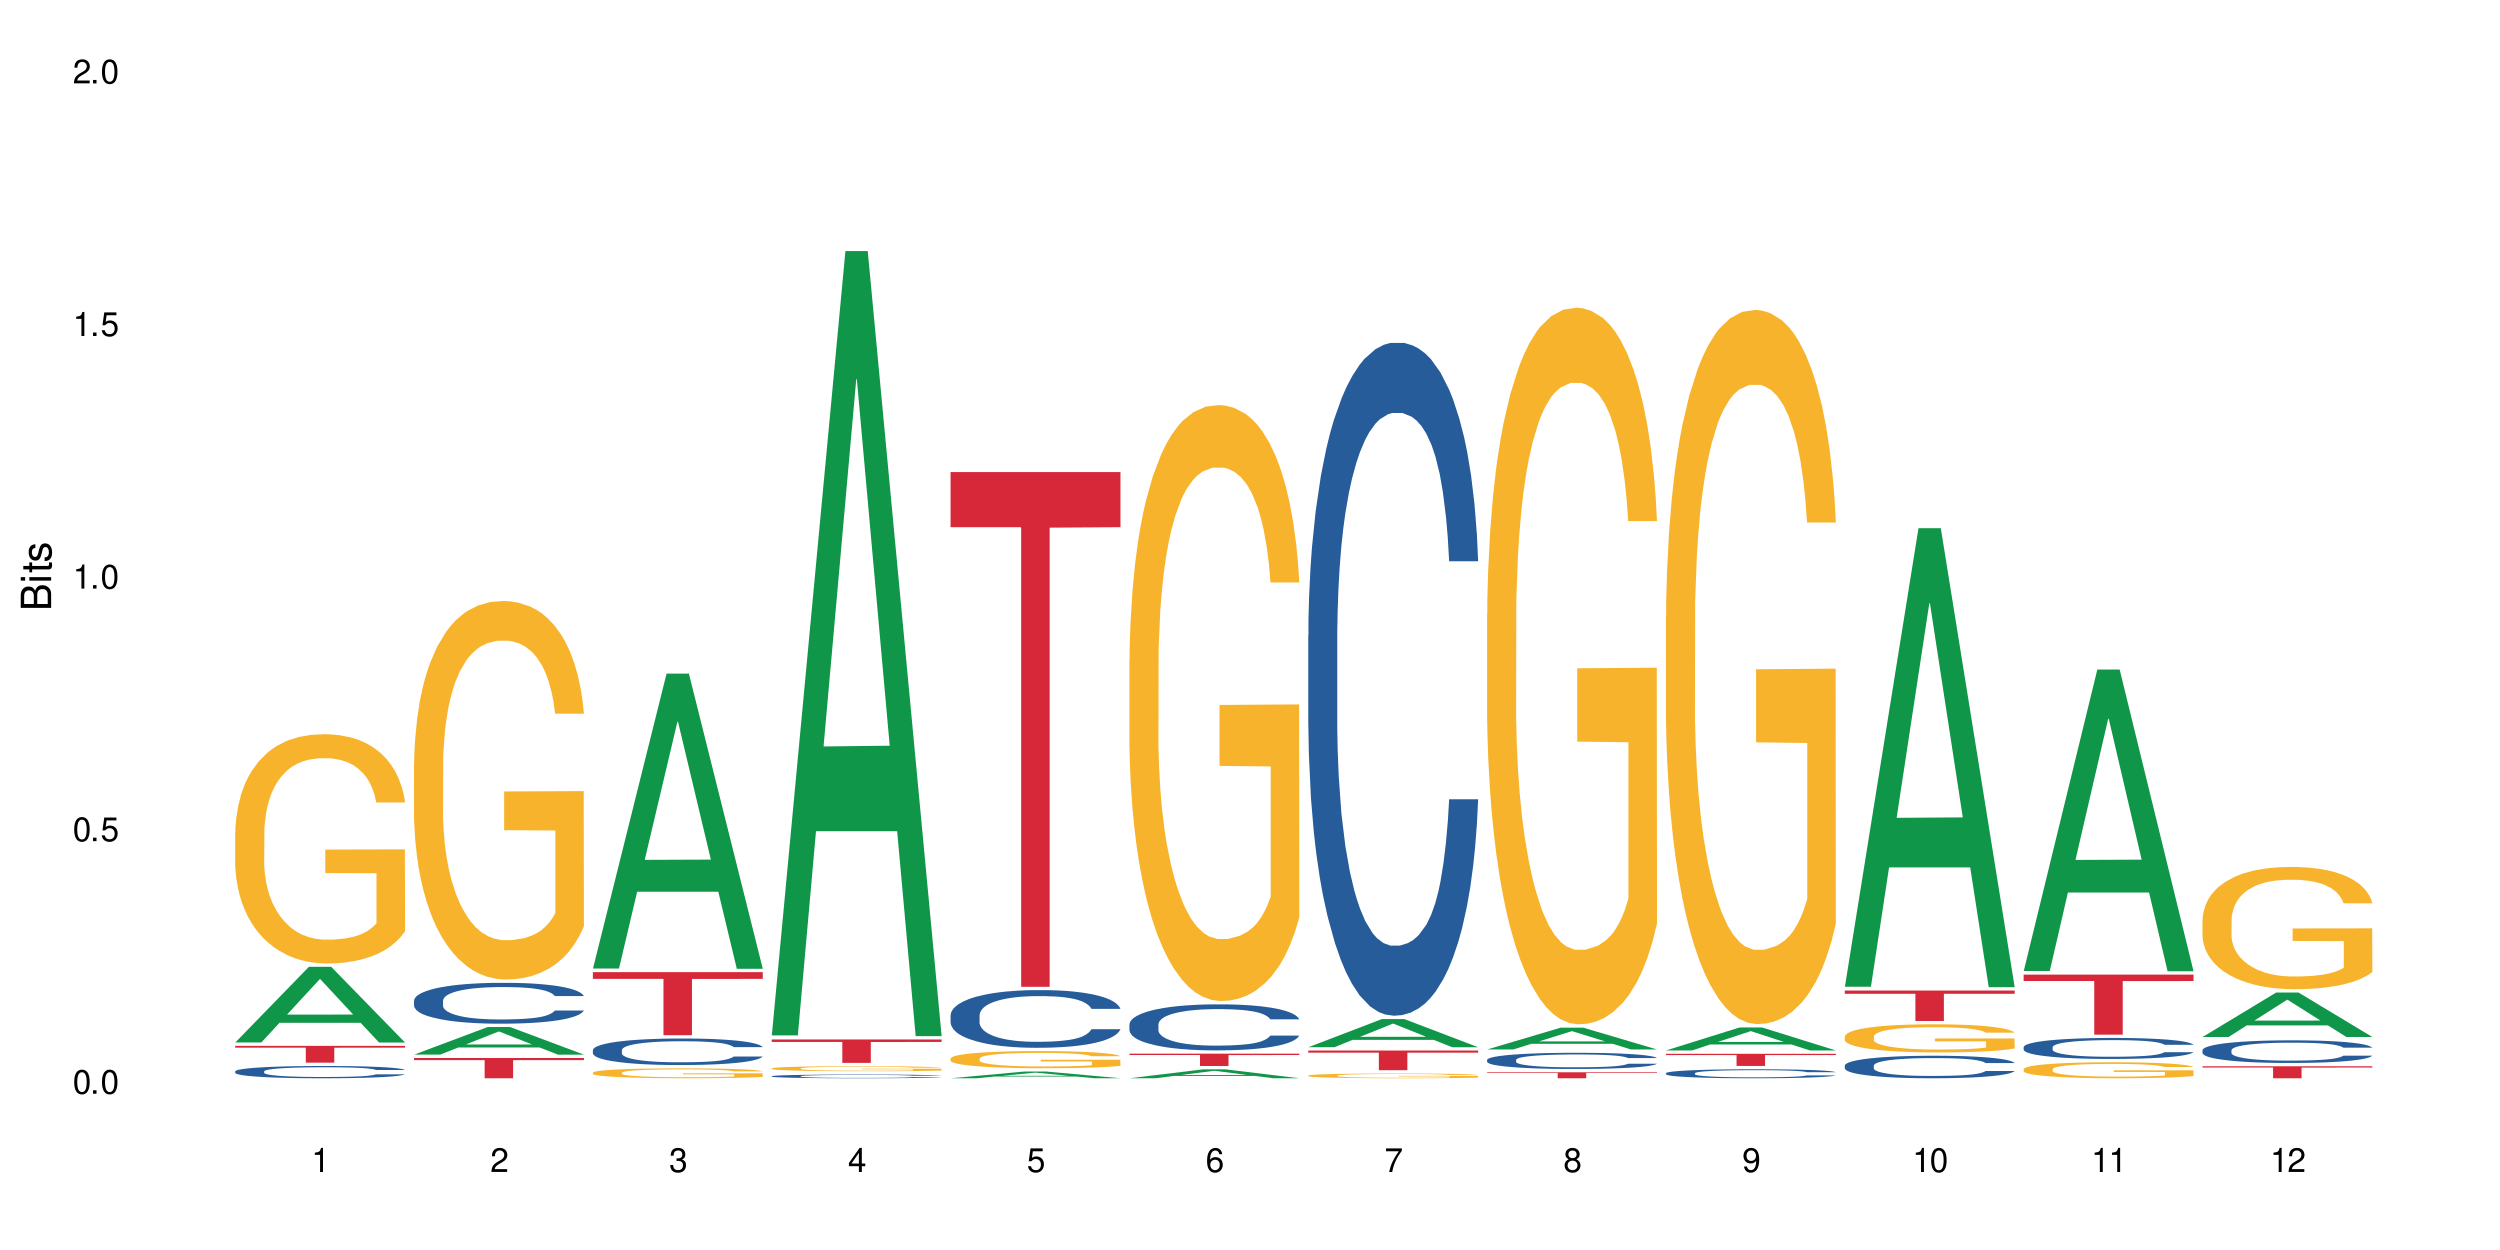 <?xml version="1.0" encoding="UTF-8"?>
<svg xmlns="http://www.w3.org/2000/svg" xmlns:xlink="http://www.w3.org/1999/xlink" width="720" height="360" viewBox="0 0 720 360">
<defs>
<g>
<g id="glyph-0-0">
</g>
<g id="glyph-0-1">
<path d="M 2.641 -6.938 C 2 -6.938 1.422 -6.656 1.078 -6.172 C 0.641 -5.562 0.406 -4.641 0.406 -3.359 C 0.406 -1.016 1.188 0.219 2.641 0.219 C 4.078 0.219 4.859 -1.016 4.859 -3.297 C 4.859 -4.641 4.656 -5.547 4.203 -6.172 C 3.844 -6.656 3.281 -6.938 2.641 -6.938 Z M 2.641 -6.188 C 3.547 -6.188 4 -5.25 4 -3.375 C 4 -1.406 3.562 -0.484 2.625 -0.484 C 1.734 -0.484 1.281 -1.438 1.281 -3.344 C 1.281 -5.25 1.734 -6.188 2.641 -6.188 Z M 2.641 -6.188 "/>
</g>
<g id="glyph-0-2">
<path d="M 1.828 -1 L 0.828 -1 L 0.828 0 L 1.828 0 Z M 1.828 -1 "/>
</g>
<g id="glyph-0-3">
<path d="M 4.562 -6.797 L 1.062 -6.797 L 0.547 -3.094 L 1.328 -3.094 C 1.719 -3.562 2.047 -3.734 2.578 -3.734 C 3.484 -3.734 4.062 -3.109 4.062 -2.094 C 4.062 -1.125 3.484 -0.531 2.578 -0.531 C 1.828 -0.531 1.375 -0.906 1.188 -1.672 L 0.328 -1.672 C 0.453 -1.109 0.547 -0.844 0.75 -0.594 C 1.125 -0.078 1.828 0.219 2.594 0.219 C 3.969 0.219 4.922 -0.781 4.922 -2.219 C 4.922 -3.562 4.031 -4.484 2.719 -4.484 C 2.25 -4.484 1.859 -4.359 1.469 -4.062 L 1.734 -5.969 L 4.562 -5.969 Z M 4.562 -6.797 "/>
</g>
<g id="glyph-0-4">
<path d="M 2.484 -4.938 L 2.484 0 L 3.328 0 L 3.328 -6.938 L 2.766 -6.938 C 2.469 -5.875 2.281 -5.734 0.984 -5.562 L 0.984 -4.938 Z M 2.484 -4.938 "/>
</g>
<g id="glyph-0-5">
<path d="M 4.859 -0.828 L 1.281 -0.828 C 1.359 -1.406 1.672 -1.781 2.5 -2.281 L 3.469 -2.828 C 4.406 -3.344 4.906 -4.062 4.906 -4.906 C 4.906 -5.484 4.672 -6.031 4.266 -6.406 C 3.859 -6.766 3.375 -6.938 2.719 -6.938 C 1.859 -6.938 1.219 -6.625 0.844 -6.031 C 0.609 -5.672 0.5 -5.234 0.484 -4.531 L 1.328 -4.531 C 1.359 -5.016 1.406 -5.281 1.531 -5.516 C 1.75 -5.938 2.188 -6.203 2.703 -6.203 C 3.469 -6.203 4.031 -5.641 4.031 -4.891 C 4.031 -4.344 3.719 -3.859 3.125 -3.516 L 2.234 -3 C 0.812 -2.172 0.406 -1.531 0.328 -0.016 L 4.859 -0.016 Z M 4.859 -0.828 "/>
</g>
<g id="glyph-0-6">
<path d="M 2.125 -3.188 L 2.578 -3.188 C 3.5 -3.188 3.984 -2.766 3.984 -1.922 C 3.984 -1.062 3.469 -0.531 2.594 -0.531 C 1.656 -0.531 1.203 -1 1.156 -2.016 L 0.312 -2.016 C 0.344 -1.453 0.438 -1.094 0.609 -0.781 C 0.953 -0.109 1.625 0.219 2.547 0.219 C 3.953 0.219 4.859 -0.625 4.859 -1.938 C 4.859 -2.828 4.516 -3.297 3.703 -3.594 C 4.344 -3.844 4.656 -4.328 4.656 -5.031 C 4.656 -6.219 3.875 -6.938 2.578 -6.938 C 1.203 -6.938 0.484 -6.172 0.453 -4.703 L 1.297 -4.703 C 1.312 -5.125 1.344 -5.359 1.453 -5.578 C 1.641 -5.969 2.062 -6.203 2.594 -6.203 C 3.344 -6.203 3.797 -5.75 3.797 -5 C 3.797 -4.516 3.609 -4.219 3.25 -4.047 C 3.016 -3.953 2.703 -3.922 2.125 -3.906 Z M 2.125 -3.188 "/>
</g>
<g id="glyph-0-7">
<path d="M 3.141 -1.672 L 3.141 0 L 3.984 0 L 3.984 -1.672 L 4.984 -1.672 L 4.984 -2.438 L 3.984 -2.438 L 3.984 -6.938 L 3.359 -6.938 L 0.266 -2.578 L 0.266 -1.672 Z M 3.141 -2.438 L 1 -2.438 L 3.141 -5.5 Z M 3.141 -2.438 "/>
</g>
<g id="glyph-0-8">
<path d="M 4.781 -5.125 C 4.609 -6.266 3.891 -6.938 2.844 -6.938 C 2.094 -6.938 1.422 -6.578 1.031 -5.953 C 0.594 -5.266 0.406 -4.422 0.406 -3.172 C 0.406 -2 0.578 -1.25 0.984 -0.641 C 1.359 -0.078 1.953 0.219 2.703 0.219 C 3.984 0.219 4.922 -0.75 4.922 -2.094 C 4.922 -3.375 4.062 -4.281 2.844 -4.281 C 2.172 -4.281 1.641 -4.031 1.281 -3.516 C 1.281 -5.234 1.828 -6.188 2.797 -6.188 C 3.391 -6.188 3.797 -5.797 3.938 -5.125 Z M 2.734 -3.531 C 3.547 -3.531 4.062 -2.953 4.062 -2.031 C 4.062 -1.156 3.484 -0.531 2.703 -0.531 C 1.922 -0.531 1.328 -1.188 1.328 -2.078 C 1.328 -2.938 1.906 -3.531 2.734 -3.531 Z M 2.734 -3.531 "/>
</g>
<g id="glyph-0-9">
<path d="M 4.984 -6.797 L 0.438 -6.797 L 0.438 -5.969 L 4.109 -5.969 C 2.5 -3.656 1.828 -2.234 1.328 0 L 2.219 0 C 2.594 -2.172 3.453 -4.047 4.984 -6.094 Z M 4.984 -6.797 "/>
</g>
<g id="glyph-0-10">
<path d="M 3.75 -3.656 C 4.469 -4.094 4.688 -4.438 4.688 -5.078 C 4.688 -6.172 3.844 -6.938 2.641 -6.938 C 1.438 -6.938 0.594 -6.172 0.594 -5.094 C 0.594 -4.438 0.812 -4.094 1.516 -3.656 C 0.734 -3.266 0.359 -2.703 0.359 -1.922 C 0.359 -0.656 1.281 0.219 2.641 0.219 C 3.984 0.219 4.922 -0.656 4.922 -1.922 C 4.922 -2.703 4.531 -3.266 3.75 -3.656 Z M 2.641 -6.188 C 3.359 -6.188 3.812 -5.75 3.812 -5.062 C 3.812 -4.406 3.344 -3.984 2.641 -3.984 C 1.922 -3.984 1.453 -4.406 1.453 -5.078 C 1.453 -5.75 1.922 -6.188 2.641 -6.188 Z M 2.641 -3.266 C 3.484 -3.266 4.062 -2.719 4.062 -1.906 C 4.062 -1.078 3.484 -0.531 2.625 -0.531 C 1.797 -0.531 1.219 -1.094 1.219 -1.906 C 1.219 -2.719 1.781 -3.266 2.641 -3.266 Z M 2.641 -3.266 "/>
</g>
<g id="glyph-0-11">
<path d="M 0.516 -1.578 C 0.672 -0.453 1.406 0.219 2.438 0.219 C 3.188 0.219 3.859 -0.141 4.266 -0.766 C 4.688 -1.453 4.891 -2.297 4.891 -3.547 C 4.891 -4.719 4.703 -5.453 4.312 -6.078 C 3.938 -6.641 3.344 -6.938 2.594 -6.938 C 1.297 -6.938 0.359 -5.969 0.359 -4.625 C 0.359 -3.344 1.234 -2.453 2.453 -2.453 C 3.094 -2.453 3.578 -2.672 4.016 -3.203 C 4 -1.484 3.469 -0.531 2.5 -0.531 C 1.906 -0.531 1.484 -0.906 1.359 -1.578 Z M 2.578 -6.203 C 3.375 -6.203 3.969 -5.531 3.969 -4.641 C 3.969 -3.797 3.391 -3.188 2.547 -3.188 C 1.734 -3.188 1.234 -3.766 1.234 -4.688 C 1.234 -5.562 1.797 -6.203 2.578 -6.203 Z M 2.578 -6.203 "/>
</g>
<g id="glyph-1-0">
</g>
<g id="glyph-1-1">
<path d="M 0 -0.953 L 0 -4.891 C 0 -5.719 -0.234 -6.344 -0.734 -6.797 C -1.188 -7.234 -1.812 -7.469 -2.5 -7.469 C -3.547 -7.469 -4.188 -7 -4.625 -5.875 C -4.984 -6.688 -5.625 -7.094 -6.531 -7.094 C -7.172 -7.094 -7.734 -6.859 -8.141 -6.391 C -8.562 -5.922 -8.75 -5.344 -8.75 -4.5 L -8.75 -0.953 Z M -4.984 -2.062 L -7.766 -2.062 L -7.766 -4.219 C -7.766 -4.844 -7.688 -5.203 -7.453 -5.5 C -7.219 -5.812 -6.859 -5.969 -6.375 -5.969 C -5.891 -5.969 -5.531 -5.812 -5.297 -5.5 C -5.062 -5.203 -4.984 -4.844 -4.984 -4.219 Z M -0.984 -2.062 L -4 -2.062 L -4 -4.781 C -4 -5.766 -3.438 -6.359 -2.484 -6.359 C -1.547 -6.359 -0.984 -5.766 -0.984 -4.781 Z M -0.984 -2.062 "/>
</g>
<g id="glyph-1-2">
<path d="M -6.281 -1.797 L -6.281 -0.797 L 0 -0.797 L 0 -1.797 Z M -8.75 -1.797 L -8.75 -0.797 L -7.484 -0.797 L -7.484 -1.797 Z M -8.75 -1.797 "/>
</g>
<g id="glyph-1-3">
<path d="M -6.281 -3.047 L -6.281 -2.016 L -8.016 -2.016 L -8.016 -1.016 L -6.281 -1.016 L -6.281 -0.172 L -5.469 -0.172 L -5.469 -1.016 L -0.719 -1.016 C -0.078 -1.016 0.281 -1.453 0.281 -2.234 C 0.281 -2.5 0.25 -2.719 0.188 -3.047 L -0.641 -3.047 C -0.609 -2.906 -0.594 -2.766 -0.594 -2.562 C -0.594 -2.141 -0.719 -2.016 -1.156 -2.016 L -5.469 -2.016 L -5.469 -3.047 Z M -6.281 -3.047 "/>
</g>
<g id="glyph-1-4">
<path d="M -4.531 -5.25 C -5.766 -5.25 -6.469 -4.422 -6.469 -2.969 C -6.469 -1.516 -5.719 -0.562 -4.547 -0.562 C -3.562 -0.562 -3.094 -1.062 -2.734 -2.562 L -2.516 -3.484 C -2.344 -4.188 -2.094 -4.469 -1.641 -4.469 C -1.047 -4.469 -0.641 -3.875 -0.641 -3 C -0.641 -2.453 -0.797 -2 -1.062 -1.75 C -1.25 -1.594 -1.422 -1.531 -1.875 -1.469 L -1.875 -0.406 C -0.422 -0.453 0.281 -1.266 0.281 -2.922 C 0.281 -4.5 -0.5 -5.516 -1.719 -5.516 C -2.656 -5.516 -3.172 -4.984 -3.469 -3.734 L -3.703 -2.766 C -3.891 -1.953 -4.156 -1.609 -4.594 -1.609 C -5.188 -1.609 -5.547 -2.125 -5.547 -2.938 C -5.547 -3.75 -5.203 -4.172 -4.531 -4.203 Z M -4.531 -5.25 "/>
</g>
</g>
</defs>
<rect x="-72" y="-36" width="864" height="432" fill="rgb(100%, 100%, 100%)" fill-opacity="1"/>
<path fill-rule="nonzero" fill="rgb(6.275%, 58.824%, 28.235%)" fill-opacity="1" d="M 67.73 300.238 L 67.785 300.219 L 88.957 278.445 L 95.387 278.445 L 116.664 300.258 L 109.188 300.258 L 103.855 294.566 L 80.488 294.566 L 75.258 300.238 L 67.73 300.238 L 82.734 292.211 L 101.711 292.188 L 92.25 282.012 L 92.145 281.988 L 92.039 282.051 L 82.684 292.188 L 82.734 292.211 Z M 67.73 300.238 "/>
<path fill-rule="nonzero" fill="rgb(14.51%, 36.078%, 60%)" fill-opacity="1" d="M 67.73 308.543 L 67.789 308.539 L 67.789 308.465 L 67.969 308.34 L 68.387 308.184 L 68.805 308.078 L 69.879 307.887 L 71.371 307.703 L 72.922 307.562 L 74.055 307.477 L 75.07 307.414 L 77.398 307.293 L 78.891 307.234 L 80.5 307.176 L 82.469 307.121 L 83.902 307.09 L 87.125 307.039 L 89.512 307.016 L 91.363 307.008 L 95.359 307.008 L 97.746 307.02 L 99.477 307.035 L 101.387 307.062 L 102.996 307.09 L 105.801 307.16 L 108.309 307.254 L 109.441 307.305 L 111.234 307.402 L 112.605 307.5 L 113.559 307.586 L 114.633 307.703 L 115.59 307.848 L 116.305 308.016 L 116.664 308.152 L 108.309 308.152 L 107.891 308.023 L 107.414 307.922 L 106.52 307.793 L 105.625 307.699 L 104.371 307.605 L 103.238 307.543 L 101.684 307.48 L 100.312 307.441 L 98.879 307.414 L 97.508 307.395 L 94.883 307.375 L 91.84 307.375 L 90.707 307.383 L 88.379 307.406 L 87.125 307.43 L 85.336 307.477 L 84.082 307.516 L 82.59 307.582 L 81.574 307.637 L 80.32 307.719 L 79.426 307.793 L 78.414 307.902 L 77.816 307.98 L 77.277 308.074 L 76.801 308.18 L 76.441 308.293 L 76.203 308.41 L 76.086 308.527 L 76.086 309.027 L 76.203 309.145 L 76.504 309.281 L 77.277 309.477 L 78.414 309.648 L 79.727 309.785 L 80.977 309.879 L 81.695 309.926 L 82.648 309.977 L 84.141 310.043 L 86.289 310.105 L 87.543 310.133 L 89.453 310.16 L 91.422 310.172 L 94.047 310.172 L 96.375 310.16 L 97.926 310.141 L 99.535 310.117 L 101.746 310.062 L 103.117 310.012 L 104.312 309.949 L 105.207 309.887 L 105.801 309.836 L 106.699 309.734 L 107.414 309.625 L 107.949 309.512 L 108.309 309.402 L 116.664 309.402 L 116.305 309.531 L 115.77 309.656 L 115.23 309.75 L 114.395 309.863 L 113.441 309.965 L 112.066 310.078 L 110.934 310.152 L 109.441 310.234 L 108.07 310.293 L 106.578 310.348 L 104.371 310.414 L 102.938 310.445 L 101.387 310.477 L 99.535 310.5 L 97.211 310.523 L 94.703 310.535 L 92.375 310.539 L 89.871 310.531 L 88.02 310.52 L 85.574 310.492 L 82.531 310.434 L 80.32 310.371 L 78.59 310.309 L 77.102 310.246 L 75.43 310.16 L 73.281 310.016 L 71.969 309.906 L 71.074 309.816 L 70.059 309.691 L 69.344 309.578 L 68.508 309.395 L 67.91 309.168 L 67.73 308.988 Z M 67.73 308.543 "/>
<path fill-rule="nonzero" fill="rgb(96.863%, 70.196%, 16.863%)" fill-opacity="1" d="M 67.73 239.734 L 67.789 239.672 L 67.789 238.465 L 68.031 235.754 L 68.625 232.012 L 69.402 228.938 L 70.238 226.523 L 70.773 225.258 L 71.668 223.449 L 72.445 222.121 L 74.414 219.406 L 76.922 216.875 L 78.293 215.789 L 79.844 214.762 L 82.051 213.617 L 83.066 213.195 L 86.172 212.23 L 89.691 211.629 L 93.57 211.445 L 95.359 211.508 L 97.805 211.746 L 101.148 212.41 L 103.059 213.016 L 104.551 213.617 L 106.102 214.402 L 108.012 215.609 L 109.801 217.055 L 111.234 218.504 L 112.664 220.312 L 113.859 222.242 L 114.871 224.352 L 115.77 226.887 L 116.305 228.996 L 116.664 231.109 L 108.367 231.109 L 107.891 228.996 L 107.355 227.367 L 106.461 225.379 L 105.562 223.93 L 104.668 222.785 L 102.996 221.219 L 101.566 220.25 L 99.777 219.406 L 98.047 218.863 L 96.074 218.504 L 94.883 218.383 L 91.719 218.383 L 88.855 218.805 L 87.184 219.285 L 85.992 219.77 L 84.32 220.676 L 83.305 221.398 L 82.707 221.879 L 80.918 223.75 L 79.727 225.438 L 79.07 226.586 L 78.234 228.395 L 77.637 230.023 L 76.98 232.434 L 76.621 234.246 L 76.145 238.348 L 76.086 249.203 L 76.266 251.496 L 76.621 253.969 L 77.102 256.137 L 77.816 258.43 L 78.531 260.18 L 79.785 262.531 L 80.859 264.102 L 81.695 265.125 L 83.305 266.754 L 83.961 267.297 L 85.512 268.383 L 87.125 269.227 L 89.094 269.949 L 90.586 270.312 L 92.973 270.613 L 96.016 270.613 L 99.598 270.254 L 101.863 269.77 L 103.414 269.285 L 104.43 268.863 L 105.684 268.203 L 106.578 267.598 L 107.414 266.934 L 108.43 265.91 L 108.43 251.496 L 93.688 251.434 L 93.688 244.68 L 116.602 244.617 L 116.664 268.203 L 115.41 269.828 L 113.859 271.398 L 112.367 272.605 L 110.816 273.629 L 108.605 274.777 L 106.816 275.5 L 104.07 276.344 L 101.566 276.887 L 98.941 277.25 L 96.613 277.43 L 93.867 277.488 L 91.422 277.367 L 88.797 277.008 L 86.707 276.523 L 84.797 275.922 L 82.887 275.137 L 80.5 273.871 L 78.949 272.844 L 77.34 271.578 L 75.727 270.07 L 74.297 268.441 L 73.34 267.176 L 72.387 265.727 L 71.371 263.918 L 70.418 261.867 L 69.699 260 L 69.043 257.887 L 68.566 255.898 L 68.09 253.184 L 67.852 251.012 L 67.73 249.141 Z M 67.73 239.734 "/>
<path fill-rule="nonzero" fill="rgb(83.922%, 15.686%, 22.353%)" fill-opacity="1" d="M 67.73 301.215 L 116.664 301.215 L 116.664 301.73 L 96.27 301.738 L 96.27 306.051 L 88.066 306.051 L 88.066 301.742 L 87.945 301.73 L 67.73 301.73 Z M 67.73 301.215 "/>
<path fill-rule="nonzero" fill="rgb(6.275%, 58.824%, 28.235%)" fill-opacity="1" d="M 119.238 303.734 L 119.289 303.727 L 140.465 295.781 L 146.895 295.781 L 168.172 303.738 L 160.695 303.738 L 155.363 301.664 L 131.996 301.664 L 126.766 303.734 L 119.238 303.734 L 134.242 300.801 L 153.219 300.797 L 143.758 297.082 L 143.652 297.074 L 143.547 297.094 L 134.191 300.797 L 134.242 300.801 Z M 119.238 303.734 "/>
<path fill-rule="nonzero" fill="rgb(14.51%, 36.078%, 60%)" fill-opacity="1" d="M 119.238 288.176 L 119.297 288.164 L 119.297 287.906 L 119.477 287.5 L 119.895 286.98 L 120.312 286.629 L 121.387 285.992 L 122.879 285.379 L 124.43 284.906 L 125.562 284.629 L 126.578 284.41 L 128.906 284.016 L 130.398 283.809 L 132.008 283.625 L 133.977 283.445 L 135.41 283.336 L 138.633 283.164 L 141.02 283.09 L 142.871 283.059 L 146.867 283.059 L 149.254 283.102 L 150.984 283.152 L 152.895 283.238 L 154.504 283.336 L 157.309 283.574 L 159.816 283.875 L 160.949 284.047 L 162.742 284.379 L 164.113 284.703 L 165.066 284.98 L 166.141 285.379 L 167.098 285.863 L 167.812 286.414 L 168.172 286.875 L 159.816 286.875 L 159.398 286.445 L 158.922 286.109 L 158.027 285.672 L 157.133 285.359 L 155.879 285.047 L 154.746 284.844 L 153.191 284.637 L 151.82 284.508 L 150.387 284.41 L 149.016 284.348 L 146.391 284.281 L 143.348 284.281 L 142.211 284.305 L 139.887 284.391 L 138.633 284.465 L 136.844 284.617 L 135.59 284.758 L 134.098 284.973 L 133.082 285.152 L 131.828 285.434 L 130.934 285.68 L 129.922 286.035 L 129.324 286.305 L 128.785 286.605 L 128.309 286.961 L 127.949 287.336 L 127.711 287.734 L 127.594 288.121 L 127.594 289.789 L 127.711 290.176 L 128.012 290.629 L 128.785 291.285 L 129.922 291.855 L 131.234 292.305 L 132.484 292.629 L 133.203 292.781 L 134.156 292.953 L 135.648 293.168 L 137.797 293.383 L 139.051 293.469 L 140.961 293.555 L 142.93 293.598 L 145.555 293.598 L 147.883 293.555 L 149.434 293.5 L 151.043 293.414 L 153.254 293.23 L 154.625 293.059 L 155.816 292.855 L 156.715 292.648 L 157.309 292.477 L 158.207 292.145 L 158.922 291.777 L 159.457 291.402 L 159.816 291.035 L 168.172 291.035 L 167.812 291.469 L 167.277 291.887 L 166.738 292.199 L 165.902 292.574 L 164.949 292.91 L 163.574 293.285 L 162.441 293.531 L 160.949 293.801 L 159.578 294.004 L 158.086 294.188 L 155.879 294.402 L 154.445 294.512 L 152.895 294.609 L 151.043 294.695 L 148.719 294.77 L 146.211 294.812 L 143.883 294.824 L 141.379 294.801 L 139.527 294.758 L 137.082 294.66 L 134.039 294.469 L 131.828 294.262 L 130.098 294.059 L 128.605 293.844 L 126.938 293.555 L 124.789 293.082 L 123.477 292.715 L 122.582 292.414 L 121.566 291.996 L 120.852 291.617 L 120.016 291.016 L 119.418 290.25 L 119.238 289.66 Z M 119.238 288.176 "/>
<path fill-rule="nonzero" fill="rgb(96.863%, 70.196%, 16.863%)" fill-opacity="1" d="M 119.238 219.777 L 119.297 219.676 L 119.297 217.688 L 119.535 213.207 L 120.133 207.035 L 120.91 201.957 L 121.746 197.973 L 122.281 195.883 L 123.176 192.895 L 123.953 190.707 L 125.922 186.227 L 128.43 182.043 L 129.801 180.254 L 131.352 178.559 L 133.559 176.668 L 134.574 175.973 L 137.676 174.379 L 141.199 173.383 L 145.078 173.086 L 146.867 173.184 L 149.312 173.582 L 152.656 174.676 L 154.566 175.672 L 156.059 176.668 L 157.609 177.961 L 159.52 179.953 L 161.309 182.344 L 162.742 184.73 L 164.172 187.719 L 165.367 190.906 L 166.379 194.391 L 167.277 198.57 L 167.812 202.055 L 168.172 205.539 L 159.875 205.539 L 159.398 202.055 L 158.863 199.367 L 157.965 196.082 L 157.07 193.691 L 156.176 191.801 L 154.504 189.211 L 153.074 187.621 L 151.281 186.227 L 149.551 185.328 L 147.582 184.73 L 146.391 184.531 L 143.227 184.531 L 140.363 185.23 L 138.691 186.027 L 137.5 186.824 L 135.828 188.316 L 134.812 189.512 L 134.215 190.309 L 132.426 193.395 L 131.234 196.18 L 130.578 198.074 L 129.742 201.059 L 129.145 203.746 L 128.488 207.73 L 128.129 210.719 L 127.652 217.488 L 127.594 235.406 L 127.773 239.191 L 128.129 243.273 L 128.605 246.855 L 129.324 250.641 L 130.039 253.527 L 131.293 257.41 L 132.367 260 L 133.203 261.691 L 134.812 264.379 L 135.469 265.273 L 137.02 267.066 L 138.633 268.461 L 140.602 269.656 L 142.094 270.254 L 144.48 270.75 L 147.523 270.75 L 151.105 270.152 L 153.371 269.355 L 154.922 268.559 L 155.938 267.863 L 157.191 266.77 L 158.086 265.773 L 158.922 264.676 L 159.938 262.984 L 159.938 239.191 L 145.195 239.09 L 145.195 227.941 L 168.109 227.84 L 168.172 266.77 L 166.918 269.457 L 165.367 272.043 L 163.875 274.035 L 162.324 275.727 L 160.113 277.621 L 158.324 278.816 L 155.578 280.207 L 153.074 281.105 L 150.449 281.703 L 148.121 282 L 145.375 282.102 L 142.93 281.902 L 140.305 281.305 L 138.215 280.508 L 136.305 279.512 L 134.395 278.219 L 132.008 276.125 L 130.457 274.434 L 128.848 272.344 L 127.234 269.855 L 125.801 267.168 L 124.848 265.074 L 123.895 262.688 L 122.879 259.699 L 121.926 256.316 L 121.207 253.227 L 120.551 249.742 L 120.074 246.457 L 119.598 241.977 L 119.359 238.395 L 119.238 235.309 Z M 119.238 219.777 "/>
<path fill-rule="nonzero" fill="rgb(83.922%, 15.686%, 22.353%)" fill-opacity="1" d="M 119.238 304.695 L 168.172 304.695 L 168.172 305.32 L 147.777 305.328 L 147.777 310.539 L 139.574 310.539 L 139.574 305.332 L 139.453 305.32 L 119.238 305.32 Z M 119.238 304.695 "/>
<path fill-rule="nonzero" fill="rgb(6.275%, 58.824%, 28.235%)" fill-opacity="1" d="M 170.746 278.938 L 170.797 278.855 L 191.973 193.992 L 198.402 193.992 L 219.68 279.016 L 212.203 279.016 L 206.871 256.82 L 183.504 256.82 L 178.273 278.938 L 170.746 278.938 L 185.75 247.641 L 204.727 247.562 L 195.266 207.883 L 195.16 207.805 L 195.055 208.043 L 185.699 247.562 L 185.75 247.641 Z M 170.746 278.938 "/>
<path fill-rule="nonzero" fill="rgb(14.51%, 36.078%, 60%)" fill-opacity="1" d="M 170.746 302.418 L 170.805 302.41 L 170.805 302.242 L 170.984 301.977 L 171.402 301.641 L 171.82 301.41 L 172.895 301 L 174.387 300.602 L 175.938 300.293 L 177.07 300.113 L 178.086 299.973 L 180.414 299.715 L 181.906 299.582 L 183.516 299.465 L 185.484 299.344 L 186.918 299.277 L 190.141 299.164 L 192.527 299.113 L 194.375 299.094 L 198.375 299.094 L 200.762 299.121 L 202.492 299.156 L 204.402 299.211 L 206.012 299.277 L 208.816 299.43 L 211.324 299.625 L 212.457 299.734 L 214.25 299.953 L 215.621 300.16 L 216.574 300.344 L 217.648 300.602 L 218.605 300.914 L 219.32 301.273 L 219.68 301.57 L 211.324 301.57 L 210.906 301.293 L 210.43 301.078 L 209.535 300.789 L 208.641 300.586 L 207.387 300.387 L 206.25 300.254 L 204.699 300.121 L 203.328 300.035 L 201.895 299.973 L 200.523 299.93 L 197.898 299.891 L 194.855 299.891 L 193.719 299.902 L 191.395 299.961 L 190.141 300.008 L 188.352 300.105 L 187.098 300.195 L 185.605 300.336 L 184.59 300.457 L 183.336 300.637 L 182.441 300.797 L 181.426 301.027 L 180.832 301.203 L 180.293 301.398 L 179.816 301.629 L 179.457 301.871 L 179.219 302.129 L 179.102 302.383 L 179.102 303.465 L 179.219 303.715 L 179.52 304.008 L 180.293 304.434 L 181.426 304.805 L 182.742 305.098 L 183.992 305.305 L 184.711 305.402 L 185.664 305.516 L 187.156 305.656 L 189.305 305.797 L 190.559 305.852 L 192.469 305.906 L 194.438 305.934 L 197.062 305.934 L 199.391 305.906 L 200.941 305.871 L 202.551 305.816 L 204.762 305.699 L 206.133 305.586 L 207.324 305.453 L 208.223 305.32 L 208.816 305.207 L 209.711 304.992 L 210.43 304.754 L 210.965 304.512 L 211.324 304.273 L 219.68 304.273 L 219.32 304.551 L 218.785 304.824 L 218.246 305.027 L 217.41 305.273 L 216.457 305.488 L 215.082 305.73 L 213.949 305.895 L 212.457 306.066 L 211.086 306.199 L 209.594 306.32 L 207.387 306.457 L 205.953 306.527 L 204.402 306.59 L 202.551 306.648 L 200.227 306.695 L 197.719 306.723 L 195.391 306.73 L 192.887 306.715 L 191.035 306.688 L 188.59 306.625 L 185.547 306.5 L 183.336 306.367 L 181.605 306.234 L 180.113 306.094 L 178.445 305.906 L 176.297 305.598 L 174.984 305.363 L 174.086 305.168 L 173.074 304.895 L 172.355 304.648 L 171.523 304.258 L 170.926 303.766 L 170.746 303.379 Z M 170.746 302.418 "/>
<path fill-rule="nonzero" fill="rgb(96.863%, 70.196%, 16.863%)" fill-opacity="1" d="M 170.746 308.91 L 170.805 308.906 L 170.805 308.855 L 171.043 308.738 L 171.641 308.574 L 172.418 308.441 L 173.254 308.34 L 173.789 308.285 L 174.684 308.207 L 175.461 308.148 L 177.43 308.031 L 179.938 307.922 L 181.309 307.875 L 182.859 307.832 L 185.066 307.781 L 186.082 307.762 L 189.184 307.723 L 192.707 307.695 L 196.586 307.688 L 198.375 307.691 L 200.82 307.699 L 204.164 307.73 L 206.074 307.754 L 207.566 307.781 L 209.117 307.816 L 211.027 307.867 L 212.816 307.93 L 214.25 307.992 L 215.68 308.07 L 216.875 308.152 L 217.887 308.246 L 218.785 308.355 L 219.32 308.445 L 219.68 308.535 L 211.383 308.535 L 210.906 308.445 L 210.371 308.375 L 209.473 308.289 L 208.578 308.227 L 207.684 308.176 L 206.012 308.109 L 204.582 308.066 L 202.789 308.031 L 201.059 308.008 L 199.09 307.992 L 197.898 307.988 L 194.734 307.988 L 191.871 308.004 L 190.199 308.027 L 189.008 308.047 L 187.336 308.086 L 186.32 308.117 L 185.723 308.137 L 183.934 308.219 L 182.742 308.293 L 182.086 308.34 L 181.25 308.418 L 180.652 308.488 L 179.996 308.594 L 179.637 308.672 L 179.16 308.848 L 179.102 309.316 L 179.281 309.418 L 179.637 309.523 L 180.113 309.617 L 180.832 309.715 L 181.547 309.793 L 182.801 309.895 L 183.875 309.961 L 184.711 310.004 L 186.32 310.074 L 186.977 310.098 L 188.527 310.145 L 190.141 310.184 L 192.109 310.215 L 193.602 310.23 L 195.988 310.242 L 199.031 310.242 L 202.613 310.227 L 204.879 310.207 L 206.43 310.184 L 207.445 310.168 L 208.699 310.137 L 209.594 310.113 L 210.43 310.082 L 211.445 310.039 L 211.445 309.418 L 196.703 309.414 L 196.703 309.121 L 219.617 309.121 L 219.68 310.137 L 218.426 310.207 L 216.875 310.277 L 215.383 310.328 L 213.832 310.371 L 211.621 310.422 L 209.832 310.453 L 207.086 310.488 L 204.582 310.512 L 201.957 310.527 L 199.629 310.535 L 196.883 310.539 L 194.438 310.535 L 191.812 310.52 L 189.723 310.496 L 187.812 310.473 L 185.902 310.438 L 183.516 310.383 L 181.965 310.34 L 180.355 310.285 L 178.742 310.219 L 177.309 310.148 L 176.355 310.094 L 175.402 310.031 L 174.387 309.953 L 173.43 309.863 L 172.715 309.785 L 172.059 309.691 L 171.582 309.605 L 171.105 309.488 L 170.867 309.395 L 170.746 309.316 Z M 170.746 308.91 "/>
<path fill-rule="nonzero" fill="rgb(83.922%, 15.686%, 22.353%)" fill-opacity="1" d="M 170.746 279.973 L 219.68 279.973 L 219.68 281.918 L 199.285 281.934 L 199.285 298.137 L 191.078 298.137 L 191.078 281.949 L 190.961 281.918 L 170.746 281.918 Z M 170.746 279.973 "/>
<path fill-rule="nonzero" fill="rgb(6.275%, 58.824%, 28.235%)" fill-opacity="1" d="M 222.254 298.191 L 222.305 297.98 L 243.48 72.316 L 249.91 72.316 L 271.188 298.406 L 263.711 298.406 L 258.379 239.387 L 235.008 239.387 L 229.781 298.191 L 222.254 298.191 L 237.258 214.977 L 256.234 214.762 L 246.773 109.254 L 246.668 109.043 L 246.562 109.68 L 237.207 214.762 L 237.258 214.977 Z M 222.254 298.191 "/>
<path fill-rule="nonzero" fill="rgb(14.51%, 36.078%, 60%)" fill-opacity="1" d="M 222.254 309.934 L 222.312 309.934 L 222.312 309.91 L 222.492 309.875 L 222.91 309.828 L 223.328 309.793 L 224.402 309.738 L 225.895 309.68 L 227.445 309.637 L 228.578 309.613 L 229.594 309.594 L 231.922 309.559 L 233.414 309.539 L 235.023 309.523 L 236.992 309.504 L 238.426 309.496 L 241.648 309.48 L 244.035 309.473 L 245.883 309.469 L 249.883 309.469 L 252.27 309.473 L 254 309.48 L 255.91 309.488 L 257.52 309.496 L 260.324 309.516 L 262.832 309.543 L 263.965 309.559 L 265.754 309.59 L 267.129 309.621 L 268.082 309.645 L 269.156 309.68 L 270.113 309.727 L 270.828 309.773 L 271.188 309.816 L 262.832 309.816 L 262.414 309.777 L 261.938 309.746 L 261.043 309.707 L 260.145 309.68 L 258.895 309.652 L 257.758 309.633 L 256.207 309.613 L 254.836 309.602 L 253.402 309.594 L 252.031 309.586 L 249.406 309.582 L 245.227 309.582 L 242.902 309.59 L 241.648 309.598 L 239.855 309.613 L 238.605 309.625 L 237.113 309.645 L 236.098 309.66 L 234.844 309.688 L 233.949 309.707 L 232.934 309.742 L 232.34 309.766 L 231.801 309.793 L 231.324 309.824 L 230.965 309.859 L 230.727 309.895 L 230.609 309.93 L 230.609 310.082 L 230.727 310.117 L 231.027 310.16 L 231.801 310.219 L 232.934 310.27 L 234.25 310.312 L 235.5 310.34 L 236.219 310.355 L 237.172 310.371 L 238.664 310.391 L 240.812 310.41 L 242.066 310.418 L 243.977 310.426 L 245.945 310.43 L 248.57 310.43 L 250.898 310.426 L 252.449 310.418 L 254.059 310.41 L 256.266 310.395 L 257.641 310.379 L 258.832 310.359 L 259.73 310.344 L 260.324 310.328 L 261.219 310.297 L 261.938 310.262 L 262.473 310.23 L 262.832 310.195 L 271.188 310.195 L 270.828 310.234 L 270.289 310.273 L 269.754 310.301 L 268.918 310.336 L 267.965 310.367 L 266.59 310.398 L 265.457 310.422 L 263.965 310.445 L 262.594 310.465 L 261.102 310.48 L 258.895 310.5 L 257.461 310.512 L 255.91 310.52 L 254.059 310.527 L 251.73 310.535 L 249.227 310.539 L 244.391 310.539 L 242.543 310.535 L 240.098 310.523 L 237.051 310.508 L 234.844 310.488 L 233.113 310.469 L 231.621 310.449 L 229.953 310.426 L 227.805 310.383 L 226.492 310.348 L 225.594 310.32 L 224.582 310.281 L 223.863 310.25 L 223.031 310.195 L 222.434 310.125 L 222.254 310.07 Z M 222.254 309.934 "/>
<path fill-rule="nonzero" fill="rgb(96.863%, 70.196%, 16.863%)" fill-opacity="1" d="M 222.254 307.688 L 222.312 307.684 L 222.312 307.656 L 222.551 307.598 L 223.148 307.516 L 223.926 307.449 L 224.762 307.395 L 225.297 307.367 L 226.191 307.328 L 226.969 307.301 L 228.938 307.238 L 231.445 307.184 L 232.816 307.16 L 234.367 307.137 L 236.574 307.113 L 237.59 307.105 L 240.691 307.082 L 244.215 307.07 L 248.094 307.066 L 249.883 307.066 L 252.328 307.07 L 255.672 307.086 L 257.582 307.102 L 259.07 307.113 L 260.625 307.129 L 262.535 307.156 L 264.324 307.188 L 265.754 307.219 L 267.188 307.262 L 268.383 307.301 L 269.395 307.348 L 270.289 307.402 L 270.828 307.449 L 271.188 307.496 L 262.891 307.496 L 262.414 307.449 L 261.875 307.414 L 260.98 307.371 L 260.086 307.34 L 259.191 307.312 L 257.52 307.281 L 256.09 307.258 L 254.297 307.238 L 252.566 307.227 L 250.598 307.219 L 246.242 307.219 L 243.379 307.227 L 241.707 307.238 L 240.516 307.25 L 238.844 307.27 L 237.828 307.285 L 237.23 307.293 L 235.441 307.336 L 234.25 307.371 L 233.59 307.398 L 232.758 307.438 L 232.16 307.473 L 231.504 307.527 L 231.145 307.566 L 230.668 307.656 L 230.609 307.895 L 230.785 307.945 L 231.145 307.996 L 231.621 308.047 L 232.34 308.098 L 233.055 308.133 L 234.309 308.188 L 235.383 308.219 L 236.219 308.242 L 237.828 308.277 L 238.484 308.289 L 240.035 308.312 L 241.648 308.332 L 243.617 308.348 L 245.109 308.355 L 247.496 308.363 L 250.539 308.363 L 254.121 308.355 L 256.387 308.344 L 257.938 308.332 L 258.953 308.324 L 260.207 308.309 L 261.102 308.297 L 261.938 308.281 L 262.949 308.258 L 262.949 307.945 L 248.211 307.941 L 248.211 307.793 L 271.125 307.793 L 271.188 308.309 L 269.934 308.344 L 268.383 308.379 L 266.891 308.406 L 265.34 308.43 L 263.129 308.453 L 261.34 308.469 L 258.594 308.488 L 256.09 308.5 L 253.465 308.508 L 251.137 308.512 L 245.945 308.512 L 243.32 308.504 L 241.23 308.492 L 239.32 308.48 L 237.41 308.461 L 235.023 308.434 L 233.473 308.41 L 231.859 308.383 L 230.25 308.352 L 228.816 308.316 L 227.863 308.289 L 226.91 308.254 L 225.895 308.215 L 224.938 308.172 L 224.223 308.129 L 223.566 308.082 L 223.09 308.039 L 222.613 307.98 L 222.375 307.934 L 222.254 307.891 Z M 222.254 307.688 "/>
<path fill-rule="nonzero" fill="rgb(83.922%, 15.686%, 22.353%)" fill-opacity="1" d="M 222.254 299.359 L 271.188 299.359 L 271.188 300.082 L 250.793 300.09 L 250.793 306.109 L 242.586 306.109 L 242.586 300.098 L 242.469 300.082 L 222.254 300.082 Z M 222.254 299.359 "/>
<path fill-rule="nonzero" fill="rgb(6.275%, 58.824%, 28.235%)" fill-opacity="1" d="M 273.762 310.539 L 273.812 310.535 L 294.984 308.609 L 301.418 308.609 L 322.695 310.539 L 315.219 310.539 L 309.887 310.035 L 286.516 310.035 L 281.289 310.539 L 273.762 310.539 L 288.766 309.828 L 307.742 309.824 L 298.281 308.926 L 298.176 308.922 L 298.07 308.93 L 288.711 309.824 L 288.766 309.828 Z M 273.762 310.539 "/>
<path fill-rule="nonzero" fill="rgb(14.51%, 36.078%, 60%)" fill-opacity="1" d="M 273.762 292.383 L 273.82 292.367 L 273.82 292.004 L 274 291.426 L 274.418 290.699 L 274.836 290.195 L 275.91 289.301 L 277.402 288.438 L 278.953 287.77 L 280.086 287.375 L 281.102 287.07 L 283.43 286.508 L 284.922 286.219 L 286.531 285.961 L 288.5 285.703 L 289.934 285.551 L 293.156 285.309 L 295.543 285.203 L 297.391 285.156 L 301.391 285.156 L 303.777 285.219 L 305.508 285.293 L 307.418 285.414 L 309.027 285.551 L 311.832 285.887 L 314.34 286.312 L 315.473 286.555 L 317.262 287.023 L 318.637 287.48 L 319.59 287.875 L 320.664 288.438 L 321.621 289.117 L 322.336 289.895 L 322.695 290.547 L 314.34 290.547 L 313.922 289.938 L 313.445 289.469 L 312.551 288.848 L 311.652 288.406 L 310.402 287.965 L 309.266 287.676 L 307.715 287.391 L 306.344 287.207 L 304.91 287.07 L 303.539 286.98 L 300.914 286.887 L 297.871 286.887 L 296.734 286.918 L 294.41 287.039 L 293.156 287.145 L 291.363 287.359 L 290.113 287.555 L 288.621 287.859 L 287.605 288.117 L 286.352 288.512 L 285.457 288.859 L 284.441 289.363 L 283.848 289.742 L 283.309 290.168 L 282.832 290.668 L 282.473 291.199 L 282.234 291.762 L 282.117 292.305 L 282.117 294.66 L 282.234 295.207 L 282.535 295.844 L 283.309 296.77 L 284.441 297.574 L 285.754 298.211 L 287.008 298.664 L 287.727 298.879 L 288.68 299.121 L 290.172 299.426 L 292.32 299.727 L 293.574 299.848 L 295.484 299.973 L 297.453 300.031 L 300.078 300.031 L 302.406 299.973 L 303.957 299.895 L 305.566 299.773 L 307.773 299.516 L 309.148 299.273 L 310.34 298.984 L 311.234 298.695 L 311.832 298.453 L 312.727 297.984 L 313.445 297.465 L 313.98 296.934 L 314.34 296.418 L 322.695 296.418 L 322.336 297.027 L 321.797 297.617 L 321.262 298.059 L 320.426 298.59 L 319.473 299.059 L 318.098 299.59 L 316.965 299.941 L 315.473 300.32 L 314.102 300.609 L 312.609 300.867 L 310.402 301.168 L 308.969 301.32 L 307.418 301.457 L 305.566 301.578 L 303.238 301.688 L 300.734 301.746 L 298.406 301.762 L 295.898 301.73 L 294.051 301.672 L 291.605 301.535 L 288.559 301.262 L 286.352 300.973 L 284.621 300.684 L 283.129 300.379 L 281.461 299.973 L 279.312 299.305 L 278 298.785 L 277.102 298.363 L 276.09 297.77 L 275.371 297.238 L 274.535 296.391 L 273.941 295.312 L 273.762 294.477 Z M 273.762 292.383 "/>
<path fill-rule="nonzero" fill="rgb(96.863%, 70.196%, 16.863%)" fill-opacity="1" d="M 273.762 304.832 L 273.82 304.828 L 273.82 304.738 L 274.059 304.535 L 274.656 304.254 L 275.434 304.027 L 276.27 303.844 L 276.805 303.75 L 277.699 303.617 L 278.477 303.516 L 280.445 303.312 L 282.949 303.125 L 284.324 303.043 L 285.875 302.965 L 288.082 302.879 L 289.098 302.848 L 292.199 302.777 L 295.723 302.73 L 299.602 302.719 L 301.391 302.723 L 303.836 302.742 L 307.18 302.789 L 309.09 302.836 L 310.578 302.879 L 312.133 302.938 L 314.039 303.031 L 315.832 303.137 L 317.262 303.246 L 318.695 303.383 L 319.891 303.523 L 320.902 303.684 L 321.797 303.871 L 322.336 304.031 L 322.695 304.188 L 314.398 304.188 L 313.922 304.031 L 313.383 303.91 L 312.488 303.758 L 311.594 303.652 L 310.699 303.566 L 309.027 303.449 L 307.598 303.375 L 305.805 303.312 L 304.074 303.273 L 302.105 303.246 L 300.914 303.238 L 297.75 303.238 L 294.887 303.27 L 293.215 303.305 L 292.02 303.34 L 290.352 303.406 L 289.336 303.461 L 288.738 303.5 L 286.949 303.637 L 285.754 303.766 L 285.098 303.852 L 284.266 303.984 L 283.668 304.105 L 283.012 304.285 L 282.652 304.422 L 282.176 304.727 L 282.117 305.539 L 282.293 305.711 L 282.652 305.895 L 283.129 306.059 L 283.848 306.23 L 284.562 306.359 L 285.816 306.535 L 286.891 306.652 L 287.727 306.73 L 289.336 306.852 L 289.992 306.891 L 291.543 306.973 L 293.156 307.035 L 295.125 307.09 L 296.617 307.117 L 299.004 307.141 L 302.047 307.141 L 305.625 307.113 L 307.895 307.078 L 309.445 307.039 L 310.461 307.008 L 311.715 306.961 L 312.609 306.914 L 313.445 306.863 L 314.457 306.789 L 314.457 305.711 L 299.719 305.707 L 299.719 305.203 L 322.633 305.195 L 322.695 306.961 L 321.441 307.082 L 319.891 307.199 L 318.398 307.289 L 316.844 307.363 L 314.637 307.449 L 312.848 307.504 L 310.102 307.566 L 307.598 307.609 L 304.969 307.637 L 302.645 307.648 L 299.898 307.652 L 297.453 307.645 L 294.824 307.617 L 292.738 307.582 L 290.828 307.535 L 288.918 307.477 L 286.531 307.383 L 284.98 307.305 L 283.367 307.211 L 281.758 307.098 L 280.324 306.977 L 279.371 306.883 L 278.414 306.773 L 277.402 306.641 L 276.445 306.484 L 275.73 306.348 L 275.074 306.188 L 274.598 306.039 L 274.121 305.836 L 273.879 305.676 L 273.762 305.535 Z M 273.762 304.832 "/>
<path fill-rule="nonzero" fill="rgb(83.922%, 15.686%, 22.353%)" fill-opacity="1" d="M 273.762 135.957 L 322.695 135.957 L 322.695 151.824 L 302.301 151.965 L 302.301 284.199 L 294.094 284.199 L 294.094 152.102 L 293.977 151.824 L 273.762 151.824 Z M 273.762 135.957 "/>
<path fill-rule="nonzero" fill="rgb(6.275%, 58.824%, 28.235%)" fill-opacity="1" d="M 325.27 310.539 L 325.32 310.535 L 346.492 307.973 L 352.926 307.973 L 374.199 310.539 L 366.727 310.539 L 361.395 309.871 L 338.023 309.871 L 332.797 310.539 L 325.27 310.539 L 340.273 309.594 L 359.25 309.59 L 349.789 308.391 L 349.684 308.391 L 349.578 308.398 L 340.219 309.59 L 340.273 309.594 Z M 325.27 310.539 "/>
<path fill-rule="nonzero" fill="rgb(14.51%, 36.078%, 60%)" fill-opacity="1" d="M 325.27 295.023 L 325.328 295.012 L 325.328 294.723 L 325.508 294.262 L 325.926 293.68 L 326.344 293.277 L 327.418 292.566 L 328.91 291.875 L 330.461 291.34 L 331.594 291.027 L 332.609 290.785 L 334.938 290.336 L 336.43 290.105 L 338.039 289.898 L 340.008 289.695 L 341.441 289.574 L 344.664 289.379 L 347.051 289.293 L 348.898 289.258 L 352.898 289.258 L 355.285 289.305 L 357.016 289.367 L 358.926 289.465 L 360.535 289.574 L 363.34 289.84 L 365.848 290.18 L 366.98 290.371 L 368.77 290.746 L 370.145 291.109 L 371.098 291.426 L 372.172 291.875 L 373.129 292.418 L 373.844 293.035 L 374.199 293.559 L 365.848 293.559 L 365.43 293.074 L 364.953 292.699 L 364.055 292.199 L 363.16 291.852 L 361.91 291.5 L 360.773 291.27 L 359.223 291.039 L 357.852 290.895 L 356.418 290.785 L 355.047 290.711 L 352.422 290.637 L 349.379 290.637 L 348.242 290.664 L 345.914 290.758 L 344.664 290.844 L 342.871 291.016 L 341.621 291.172 L 340.129 291.414 L 339.113 291.621 L 337.859 291.934 L 336.965 292.215 L 335.949 292.613 L 335.355 292.914 L 334.816 293.254 L 334.34 293.656 L 333.98 294.078 L 333.742 294.527 L 333.625 294.965 L 333.625 296.84 L 333.742 297.277 L 334.039 297.785 L 334.816 298.523 L 335.949 299.168 L 337.262 299.676 L 338.516 300.039 L 339.234 300.207 L 340.188 300.402 L 341.68 300.645 L 343.828 300.887 L 345.082 300.984 L 346.988 301.082 L 348.961 301.129 L 351.586 301.129 L 353.914 301.082 L 355.465 301.02 L 357.074 300.922 L 359.281 300.719 L 360.656 300.523 L 361.848 300.293 L 362.742 300.062 L 363.34 299.867 L 364.234 299.492 L 364.953 299.082 L 365.488 298.656 L 365.848 298.246 L 374.199 298.246 L 373.844 298.73 L 373.305 299.203 L 372.77 299.555 L 371.934 299.977 L 370.98 300.355 L 369.605 300.777 L 368.473 301.055 L 366.98 301.359 L 365.609 301.59 L 364.117 301.797 L 361.91 302.039 L 360.477 302.16 L 358.926 302.27 L 357.074 302.363 L 354.746 302.449 L 352.242 302.496 L 349.914 302.512 L 347.406 302.484 L 345.559 302.438 L 343.109 302.328 L 340.066 302.109 L 337.859 301.879 L 336.129 301.648 L 334.637 301.406 L 332.965 301.082 L 330.82 300.547 L 329.504 300.137 L 328.609 299.797 L 327.598 299.324 L 326.879 298.898 L 326.043 298.223 L 325.449 297.363 L 325.27 296.695 Z M 325.27 295.023 "/>
<path fill-rule="nonzero" fill="rgb(96.863%, 70.196%, 16.863%)" fill-opacity="1" d="M 325.27 190.172 L 325.328 190.016 L 325.328 186.879 L 325.566 179.824 L 326.164 170.105 L 326.941 162.113 L 327.773 155.84 L 328.312 152.551 L 329.207 147.848 L 329.984 144.398 L 331.953 137.344 L 334.457 130.762 L 335.832 127.938 L 337.383 125.273 L 339.59 122.297 L 340.605 121.199 L 343.707 118.691 L 347.23 117.121 L 351.109 116.652 L 352.898 116.809 L 355.344 117.438 L 358.688 119.16 L 360.594 120.727 L 362.086 122.297 L 363.641 124.332 L 365.547 127.469 L 367.34 131.23 L 368.77 134.992 L 370.203 139.695 L 371.395 144.711 L 372.41 150.199 L 373.305 156.781 L 373.844 162.27 L 374.199 167.754 L 365.906 167.754 L 365.43 162.27 L 364.891 158.035 L 363.996 152.863 L 363.102 149.102 L 362.207 146.121 L 360.535 142.047 L 359.105 139.539 L 357.312 137.344 L 355.582 135.934 L 353.613 134.992 L 352.422 134.68 L 349.258 134.68 L 346.395 135.777 L 344.723 137.031 L 343.527 138.285 L 341.859 140.637 L 340.844 142.516 L 340.246 143.77 L 338.457 148.629 L 337.262 153.02 L 336.605 156 L 335.77 160.699 L 335.176 164.934 L 334.52 171.203 L 334.16 175.906 L 333.684 186.566 L 333.625 214.781 L 333.801 220.738 L 334.16 227.164 L 334.637 232.809 L 335.355 238.766 L 336.07 243.312 L 337.324 249.426 L 338.398 253.5 L 339.234 256.164 L 340.844 260.398 L 341.5 261.809 L 343.051 264.629 L 344.664 266.824 L 346.633 268.707 L 348.125 269.648 L 350.512 270.43 L 353.555 270.43 L 357.133 269.488 L 359.402 268.234 L 360.953 266.98 L 361.969 265.883 L 363.223 264.16 L 364.117 262.594 L 364.953 260.867 L 365.965 258.203 L 365.965 220.738 L 351.227 220.582 L 351.227 203.023 L 374.141 202.867 L 374.199 264.16 L 372.949 268.395 L 371.395 272.469 L 369.906 275.602 L 368.352 278.27 L 366.145 281.246 L 364.355 283.129 L 361.609 285.324 L 359.105 286.734 L 356.477 287.672 L 354.152 288.145 L 351.406 288.301 L 348.961 287.988 L 346.332 287.047 L 344.246 285.793 L 342.336 284.227 L 340.426 282.188 L 338.039 278.895 L 336.488 276.23 L 334.875 272.938 L 333.266 269.02 L 331.832 264.789 L 330.879 261.496 L 329.922 257.734 L 328.91 253.031 L 327.953 247.699 L 327.238 242.84 L 326.582 237.355 L 326.105 232.184 L 325.625 225.129 L 325.387 219.484 L 325.27 214.625 Z M 325.27 190.172 "/>
<path fill-rule="nonzero" fill="rgb(83.922%, 15.686%, 22.353%)" fill-opacity="1" d="M 325.27 303.465 L 374.199 303.465 L 374.199 303.848 L 353.809 303.852 L 353.809 307.016 L 345.602 307.016 L 345.602 303.852 L 345.484 303.848 L 325.27 303.848 Z M 325.27 303.465 "/>
<path fill-rule="nonzero" fill="rgb(6.275%, 58.824%, 28.235%)" fill-opacity="1" d="M 376.777 301.598 L 376.828 301.59 L 398 293.488 L 404.43 293.488 L 425.707 301.605 L 418.234 301.605 L 412.902 299.484 L 389.531 299.484 L 384.305 301.598 L 376.777 301.598 L 391.781 298.609 L 410.758 298.602 L 401.293 294.812 L 401.191 294.805 L 401.086 294.828 L 391.727 298.602 L 391.781 298.609 Z M 376.777 301.598 "/>
<path fill-rule="nonzero" fill="rgb(14.51%, 36.078%, 60%)" fill-opacity="1" d="M 376.777 183.07 L 376.836 182.895 L 376.836 178.641 L 377.016 171.91 L 377.434 163.41 L 377.852 157.566 L 378.926 147.113 L 380.418 137.02 L 381.969 129.227 L 383.102 124.621 L 384.117 121.078 L 386.445 114.523 L 387.934 111.16 L 389.547 108.148 L 391.516 105.137 L 392.949 103.363 L 396.172 100.531 L 398.559 99.293 L 400.406 98.762 L 404.406 98.762 L 406.793 99.469 L 408.523 100.355 L 410.434 101.77 L 412.043 103.363 L 414.848 107.262 L 417.355 112.223 L 418.488 115.055 L 420.277 120.547 L 421.652 125.859 L 422.605 130.465 L 423.68 137.02 L 424.633 144.988 L 425.352 154.023 L 425.707 161.637 L 417.355 161.637 L 416.938 154.555 L 416.461 149.062 L 415.562 141.801 L 414.668 136.664 L 413.414 131.527 L 412.281 128.164 L 410.73 124.797 L 409.359 122.672 L 407.926 121.078 L 406.555 120.016 L 403.93 118.953 L 400.883 118.953 L 399.75 119.305 L 397.422 120.723 L 396.172 121.965 L 394.379 124.441 L 393.129 126.746 L 391.637 130.289 L 390.621 133.301 L 389.367 137.902 L 388.473 141.977 L 387.457 147.824 L 386.859 152.25 L 386.324 157.211 L 385.848 163.055 L 385.488 169.254 L 385.25 175.809 L 385.129 182.184 L 385.129 209.637 L 385.25 216.016 L 385.547 223.453 L 386.324 234.258 L 387.457 243.645 L 388.77 251.086 L 390.023 256.398 L 390.738 258.879 L 391.695 261.711 L 393.188 265.254 L 395.336 268.797 L 396.59 270.215 L 398.496 271.633 L 400.469 272.34 L 403.094 272.34 L 405.418 271.633 L 406.973 270.746 L 408.582 269.328 L 410.789 266.316 L 412.164 263.484 L 413.355 260.117 L 414.25 256.754 L 414.848 253.918 L 415.742 248.43 L 416.461 242.406 L 416.996 236.207 L 417.355 230.184 L 425.707 230.184 L 425.352 237.27 L 424.812 244.176 L 424.277 249.312 L 423.441 255.512 L 422.484 261.004 L 421.113 267.203 L 419.98 271.277 L 418.488 275.703 L 417.117 279.07 L 415.625 282.082 L 413.414 285.625 L 411.984 287.395 L 410.434 288.988 L 408.582 290.406 L 406.254 291.645 L 403.75 292.355 L 401.422 292.531 L 398.914 292.176 L 397.066 291.469 L 394.617 289.875 L 391.574 286.688 L 389.367 283.32 L 387.637 279.957 L 386.145 276.414 L 384.473 271.633 L 382.324 263.836 L 381.012 257.816 L 380.117 252.855 L 379.105 245.949 L 378.387 239.75 L 377.551 229.832 L 376.957 217.254 L 376.777 207.512 Z M 376.777 183.07 "/>
<path fill-rule="nonzero" fill="rgb(96.863%, 70.196%, 16.863%)" fill-opacity="1" d="M 376.777 309.758 L 376.836 309.754 L 376.836 309.73 L 377.074 309.676 L 377.672 309.598 L 378.449 309.531 L 379.281 309.484 L 379.82 309.457 L 380.715 309.418 L 381.492 309.391 L 383.461 309.336 L 385.965 309.281 L 387.34 309.262 L 388.891 309.238 L 391.098 309.215 L 392.113 309.207 L 395.215 309.188 L 398.734 309.176 L 402.613 309.172 L 404.406 309.172 L 406.852 309.176 L 410.195 309.191 L 412.102 309.203 L 413.594 309.215 L 415.148 309.23 L 417.055 309.258 L 418.848 309.285 L 420.277 309.316 L 421.711 309.355 L 422.902 309.395 L 423.918 309.438 L 424.812 309.492 L 425.352 309.535 L 425.707 309.578 L 417.414 309.578 L 416.938 309.535 L 416.398 309.5 L 415.504 309.461 L 414.609 309.43 L 413.715 309.406 L 412.043 309.371 L 410.609 309.352 L 408.82 309.336 L 407.09 309.324 L 405.121 309.316 L 403.93 309.312 L 400.766 309.312 L 397.902 309.324 L 396.23 309.332 L 395.035 309.344 L 393.367 309.363 L 392.352 309.375 L 391.754 309.387 L 389.965 309.426 L 388.77 309.461 L 388.113 309.484 L 387.277 309.523 L 386.684 309.555 L 386.027 309.605 L 385.668 309.645 L 385.191 309.727 L 385.129 309.953 L 385.309 310 L 385.668 310.051 L 386.145 310.098 L 386.859 310.145 L 387.578 310.18 L 388.832 310.23 L 389.906 310.262 L 390.738 310.285 L 392.352 310.316 L 393.008 310.328 L 394.559 310.352 L 396.172 310.367 L 398.141 310.383 L 399.633 310.391 L 402.02 310.398 L 405.062 310.398 L 408.641 310.391 L 410.91 310.379 L 412.461 310.371 L 413.477 310.359 L 414.73 310.348 L 415.625 310.336 L 416.461 310.32 L 417.473 310.301 L 417.473 310 L 402.734 310 L 402.734 309.859 L 425.648 309.859 L 425.707 310.348 L 424.457 310.379 L 422.902 310.414 L 421.414 310.438 L 419.859 310.461 L 417.652 310.484 L 415.863 310.5 L 413.117 310.516 L 410.609 310.527 L 407.984 310.535 L 405.66 310.539 L 402.914 310.539 L 400.469 310.535 L 397.84 310.531 L 395.754 310.52 L 393.844 310.508 L 391.934 310.492 L 389.547 310.465 L 387.996 310.441 L 386.383 310.418 L 384.773 310.387 L 383.34 310.352 L 382.387 310.324 L 381.43 310.297 L 380.418 310.258 L 379.461 310.215 L 378.746 310.176 L 378.09 310.133 L 377.613 310.094 L 377.133 310.035 L 376.895 309.992 L 376.777 309.953 Z M 376.777 309.758 "/>
<path fill-rule="nonzero" fill="rgb(83.922%, 15.686%, 22.353%)" fill-opacity="1" d="M 376.777 302.562 L 425.707 302.562 L 425.707 303.164 L 405.316 303.172 L 405.316 308.215 L 397.109 308.215 L 397.109 303.176 L 396.992 303.164 L 376.777 303.164 Z M 376.777 302.562 "/>
<path fill-rule="nonzero" fill="rgb(6.275%, 58.824%, 28.235%)" fill-opacity="1" d="M 428.285 302.242 L 428.336 302.238 L 449.508 295.961 L 455.938 295.961 L 477.215 302.25 L 469.742 302.25 L 464.406 300.609 L 441.039 300.609 L 435.812 302.242 L 428.285 302.242 L 443.289 299.93 L 462.266 299.922 L 452.801 296.988 L 452.699 296.984 L 452.594 297 L 443.234 299.922 L 443.289 299.93 Z M 428.285 302.242 "/>
<path fill-rule="nonzero" fill="rgb(14.51%, 36.078%, 60%)" fill-opacity="1" d="M 428.285 305.23 L 428.344 305.227 L 428.344 305.125 L 428.523 304.965 L 428.941 304.758 L 429.359 304.617 L 430.434 304.367 L 431.926 304.125 L 433.477 303.938 L 434.609 303.828 L 435.625 303.742 L 437.949 303.586 L 439.441 303.504 L 441.055 303.434 L 443.023 303.359 L 444.457 303.316 L 447.68 303.25 L 450.066 303.219 L 451.914 303.207 L 455.914 303.207 L 458.301 303.223 L 460.031 303.246 L 461.941 303.277 L 463.551 303.316 L 466.355 303.41 L 468.863 303.531 L 469.996 303.598 L 471.785 303.73 L 473.16 303.855 L 474.113 303.969 L 475.188 304.125 L 476.141 304.316 L 476.859 304.535 L 477.215 304.719 L 468.863 304.719 L 468.445 304.547 L 467.969 304.414 L 467.07 304.242 L 466.176 304.117 L 464.922 303.992 L 463.789 303.914 L 462.238 303.832 L 460.867 303.781 L 459.434 303.742 L 458.062 303.719 L 455.434 303.691 L 452.391 303.691 L 451.258 303.699 L 448.93 303.734 L 447.68 303.766 L 445.887 303.824 L 444.633 303.879 L 443.145 303.965 L 442.129 304.035 L 440.875 304.148 L 439.98 304.246 L 438.965 304.387 L 438.367 304.492 L 437.832 304.609 L 437.355 304.75 L 436.996 304.898 L 436.758 305.059 L 436.637 305.211 L 436.637 305.871 L 436.758 306.023 L 437.055 306.203 L 437.832 306.461 L 438.965 306.688 L 440.277 306.867 L 441.531 306.992 L 442.246 307.055 L 443.203 307.121 L 444.695 307.207 L 446.844 307.293 L 448.094 307.324 L 450.004 307.359 L 451.973 307.375 L 454.602 307.375 L 456.926 307.359 L 458.48 307.336 L 460.09 307.305 L 462.297 307.23 L 463.672 307.164 L 464.863 307.082 L 465.758 307 L 466.355 306.934 L 467.25 306.801 L 467.969 306.656 L 468.504 306.508 L 468.863 306.363 L 477.215 306.363 L 476.859 306.535 L 476.32 306.699 L 475.785 306.824 L 474.949 306.973 L 473.992 307.105 L 472.621 307.254 L 471.488 307.352 L 469.996 307.457 L 468.625 307.539 L 467.133 307.609 L 464.922 307.695 L 463.492 307.738 L 461.941 307.777 L 460.09 307.809 L 457.762 307.84 L 455.258 307.855 L 452.93 307.859 L 450.422 307.852 L 448.574 307.836 L 446.125 307.797 L 443.082 307.723 L 440.875 307.641 L 439.145 307.559 L 437.652 307.473 L 435.98 307.359 L 433.832 307.172 L 432.52 307.027 L 431.625 306.906 L 430.613 306.742 L 429.895 306.594 L 429.059 306.355 L 428.465 306.055 L 428.285 305.82 Z M 428.285 305.23 "/>
<path fill-rule="nonzero" fill="rgb(96.863%, 70.196%, 16.863%)" fill-opacity="1" d="M 428.285 177.016 L 428.344 176.828 L 428.344 173.059 L 428.582 164.578 L 429.18 152.891 L 429.953 143.277 L 430.789 135.738 L 431.328 131.781 L 432.223 126.129 L 433 121.98 L 434.969 113.5 L 437.473 105.582 L 438.848 102.191 L 440.398 98.984 L 442.605 95.406 L 443.621 94.086 L 446.723 91.07 L 450.242 89.184 L 454.121 88.621 L 455.914 88.809 L 458.359 89.562 L 461.703 91.637 L 463.609 93.52 L 465.102 95.406 L 466.652 97.855 L 468.562 101.625 L 470.355 106.148 L 471.785 110.672 L 473.219 116.324 L 474.41 122.359 L 475.426 128.953 L 476.32 136.871 L 476.859 143.469 L 477.215 150.062 L 468.922 150.062 L 468.445 143.469 L 467.906 138.379 L 467.012 132.16 L 466.117 127.637 L 465.223 124.055 L 463.551 119.152 L 462.117 116.137 L 460.328 113.5 L 458.598 111.801 L 456.629 110.672 L 455.434 110.293 L 452.273 110.293 L 449.41 111.613 L 447.738 113.121 L 446.543 114.629 L 444.875 117.457 L 443.859 119.719 L 443.262 121.227 L 441.473 127.07 L 440.277 132.348 L 439.621 135.93 L 438.785 141.582 L 438.191 146.672 L 437.535 154.211 L 437.176 159.863 L 436.699 172.68 L 436.637 206.609 L 436.816 213.77 L 437.176 221.496 L 437.652 228.281 L 438.367 235.445 L 439.086 240.91 L 440.34 248.262 L 441.414 253.164 L 442.246 256.367 L 443.859 261.457 L 444.516 263.152 L 446.066 266.543 L 447.68 269.184 L 449.648 271.445 L 451.141 272.574 L 453.527 273.52 L 456.57 273.52 L 460.148 272.387 L 462.418 270.879 L 463.969 269.371 L 464.984 268.051 L 466.238 265.98 L 467.133 264.094 L 467.969 262.02 L 468.98 258.816 L 468.98 213.77 L 454.242 213.582 L 454.242 192.473 L 477.156 192.285 L 477.215 265.98 L 475.965 271.066 L 474.41 275.969 L 472.918 279.738 L 471.367 282.941 L 469.16 286.523 L 467.371 288.785 L 464.625 291.422 L 462.117 293.121 L 459.492 294.25 L 457.164 294.816 L 454.422 295.004 L 451.973 294.629 L 449.348 293.496 L 447.262 291.988 L 445.352 290.105 L 443.441 287.652 L 441.055 283.695 L 439.504 280.492 L 437.891 276.535 L 436.281 271.82 L 434.848 266.734 L 433.895 262.773 L 432.938 258.25 L 431.926 252.598 L 430.969 246.188 L 430.254 240.344 L 429.598 233.75 L 429.121 227.527 L 428.641 219.047 L 428.402 212.262 L 428.285 206.418 Z M 428.285 177.016 "/>
<path fill-rule="nonzero" fill="rgb(83.922%, 15.686%, 22.353%)" fill-opacity="1" d="M 428.285 308.816 L 477.215 308.816 L 477.215 309.004 L 456.824 309.004 L 456.824 310.539 L 448.617 310.539 L 448.617 309.004 L 428.285 309.004 Z M 428.285 308.816 "/>
<path fill-rule="nonzero" fill="rgb(6.275%, 58.824%, 28.235%)" fill-opacity="1" d="M 479.793 302.527 L 479.844 302.52 L 501.016 295.902 L 507.445 295.902 L 528.723 302.535 L 521.25 302.535 L 515.914 300.801 L 492.547 300.801 L 487.32 302.527 L 479.793 302.527 L 494.797 300.086 L 513.773 300.078 L 504.309 296.984 L 504.207 296.98 L 504.102 296.996 L 494.742 300.078 L 494.797 300.086 Z M 479.793 302.527 "/>
<path fill-rule="nonzero" fill="rgb(14.51%, 36.078%, 60%)" fill-opacity="1" d="M 479.793 309.074 L 479.852 309.07 L 479.852 309.016 L 480.031 308.926 L 480.449 308.812 L 480.867 308.734 L 481.941 308.594 L 483.434 308.457 L 484.984 308.355 L 486.117 308.293 L 487.133 308.246 L 489.457 308.156 L 490.949 308.113 L 492.562 308.07 L 494.531 308.031 L 495.965 308.008 L 499.184 307.969 L 501.574 307.953 L 503.422 307.945 L 507.422 307.945 L 509.809 307.957 L 511.539 307.969 L 513.449 307.988 L 515.059 308.008 L 517.863 308.059 L 520.371 308.125 L 521.504 308.164 L 523.293 308.238 L 524.668 308.309 L 525.621 308.371 L 526.695 308.457 L 527.648 308.566 L 528.367 308.688 L 528.723 308.789 L 520.371 308.789 L 519.953 308.691 L 519.473 308.621 L 518.578 308.523 L 517.684 308.453 L 516.43 308.383 L 515.297 308.34 L 513.746 308.293 L 512.375 308.266 L 510.941 308.246 L 509.57 308.23 L 506.941 308.215 L 503.898 308.215 L 502.766 308.223 L 500.438 308.238 L 499.184 308.258 L 497.395 308.289 L 496.141 308.32 L 494.648 308.367 L 493.637 308.41 L 492.383 308.469 L 491.488 308.523 L 490.473 308.602 L 489.875 308.66 L 489.34 308.727 L 488.863 308.805 L 488.504 308.891 L 488.266 308.977 L 488.145 309.062 L 488.145 309.43 L 488.266 309.516 L 488.562 309.613 L 489.34 309.758 L 490.473 309.887 L 491.785 309.984 L 493.039 310.055 L 493.754 310.09 L 494.711 310.129 L 496.203 310.176 L 498.352 310.223 L 499.602 310.242 L 501.512 310.262 L 503.48 310.27 L 506.109 310.27 L 508.434 310.262 L 509.988 310.246 L 511.598 310.23 L 513.805 310.188 L 515.18 310.152 L 516.371 310.105 L 517.266 310.062 L 517.863 310.023 L 518.758 309.949 L 519.473 309.867 L 520.012 309.785 L 520.371 309.707 L 528.723 309.707 L 528.367 309.801 L 527.828 309.891 L 527.293 309.961 L 526.457 310.043 L 525.5 310.117 L 524.129 310.199 L 522.996 310.254 L 521.504 310.312 L 520.133 310.359 L 518.641 310.398 L 516.43 310.445 L 515 310.473 L 513.449 310.492 L 511.598 310.512 L 509.27 310.527 L 506.766 310.539 L 504.438 310.539 L 501.93 310.535 L 500.082 310.523 L 497.633 310.504 L 494.59 310.461 L 492.383 310.418 L 490.652 310.371 L 489.16 310.324 L 487.488 310.262 L 485.34 310.156 L 484.027 310.074 L 483.133 310.008 L 482.117 309.918 L 481.402 309.832 L 480.566 309.699 L 479.969 309.531 L 479.793 309.402 Z M 479.793 309.074 "/>
<path fill-rule="nonzero" fill="rgb(96.863%, 70.196%, 16.863%)" fill-opacity="1" d="M 479.793 177.352 L 479.852 177.164 L 479.852 173.406 L 480.09 164.953 L 480.688 153.309 L 481.461 143.727 L 482.297 136.211 L 482.836 132.27 L 483.73 126.633 L 484.504 122.5 L 486.477 114.047 L 488.98 106.156 L 490.355 102.777 L 491.906 99.582 L 494.113 96.012 L 495.129 94.699 L 498.23 91.691 L 501.75 89.812 L 505.629 89.25 L 507.422 89.438 L 509.867 90.191 L 513.207 92.258 L 515.117 94.137 L 516.609 96.012 L 518.16 98.457 L 520.07 102.211 L 521.863 106.719 L 523.293 111.23 L 524.727 116.863 L 525.918 122.875 L 526.934 129.449 L 527.828 137.34 L 528.367 143.914 L 528.723 150.488 L 520.43 150.488 L 519.953 143.914 L 519.414 138.844 L 518.52 132.645 L 517.625 128.137 L 516.73 124.566 L 515.059 119.684 L 513.625 116.676 L 511.836 114.047 L 510.105 112.355 L 508.137 111.23 L 506.941 110.852 L 503.781 110.852 L 500.918 112.168 L 499.246 113.672 L 498.051 115.176 L 496.383 117.992 L 495.367 120.246 L 494.77 121.75 L 492.98 127.57 L 491.785 132.832 L 491.129 136.402 L 490.293 142.035 L 489.699 147.109 L 489.043 154.621 L 488.684 160.258 L 488.207 173.031 L 488.145 206.844 L 488.324 213.98 L 488.684 221.684 L 489.16 228.445 L 489.875 235.586 L 490.594 241.031 L 491.844 248.359 L 492.918 253.242 L 493.754 256.438 L 495.367 261.508 L 496.023 263.199 L 497.574 266.578 L 499.184 269.211 L 501.156 271.465 L 502.648 272.59 L 505.035 273.531 L 508.078 273.531 L 511.656 272.402 L 513.926 270.898 L 515.477 269.398 L 516.492 268.082 L 517.742 266.016 L 518.641 264.137 L 519.473 262.07 L 520.488 258.879 L 520.488 213.98 L 505.75 213.793 L 505.75 192.754 L 528.664 192.566 L 528.723 266.016 L 527.473 271.086 L 525.918 275.973 L 524.426 279.73 L 522.875 282.922 L 520.668 286.492 L 518.879 288.746 L 516.133 291.375 L 513.625 293.066 L 511 294.191 L 508.672 294.758 L 505.93 294.945 L 503.48 294.57 L 500.855 293.441 L 498.77 291.938 L 496.859 290.059 L 494.949 287.617 L 492.562 283.672 L 491.012 280.48 L 489.398 276.535 L 487.789 271.84 L 486.355 266.766 L 485.402 262.824 L 484.445 258.312 L 483.434 252.68 L 482.477 246.293 L 481.762 240.469 L 481.105 233.895 L 480.629 227.695 L 480.148 219.242 L 479.91 212.48 L 479.793 206.656 Z M 479.793 177.352 "/>
<path fill-rule="nonzero" fill="rgb(83.922%, 15.686%, 22.353%)" fill-opacity="1" d="M 479.793 303.492 L 528.723 303.492 L 528.723 303.863 L 508.332 303.867 L 508.332 306.988 L 500.125 306.988 L 500.125 303.871 L 500.008 303.863 L 479.793 303.863 Z M 479.793 303.492 "/>
<path fill-rule="nonzero" fill="rgb(6.275%, 58.824%, 28.235%)" fill-opacity="1" d="M 531.301 284.188 L 531.352 284.062 L 552.523 152.125 L 558.953 152.125 L 580.23 284.309 L 572.754 284.309 L 567.422 249.805 L 544.055 249.805 L 538.828 284.188 L 531.301 284.188 L 546.305 235.531 L 565.281 235.406 L 555.816 173.719 L 555.715 173.598 L 555.609 173.969 L 546.25 235.406 L 546.305 235.531 Z M 531.301 284.188 "/>
<path fill-rule="nonzero" fill="rgb(14.51%, 36.078%, 60%)" fill-opacity="1" d="M 531.301 306.879 L 531.359 306.875 L 531.359 306.73 L 531.539 306.504 L 531.957 306.223 L 532.375 306.027 L 533.449 305.676 L 534.938 305.34 L 536.492 305.078 L 537.625 304.926 L 538.641 304.805 L 540.965 304.586 L 542.457 304.473 L 544.07 304.375 L 546.039 304.273 L 547.473 304.215 L 550.691 304.117 L 553.078 304.078 L 554.93 304.059 L 558.93 304.059 L 561.316 304.082 L 563.047 304.113 L 564.953 304.16 L 566.566 304.215 L 569.371 304.344 L 571.879 304.508 L 573.012 304.605 L 574.801 304.789 L 576.172 304.965 L 577.129 305.121 L 578.203 305.34 L 579.156 305.605 L 579.875 305.906 L 580.23 306.164 L 571.879 306.164 L 571.461 305.926 L 570.98 305.742 L 570.086 305.5 L 569.191 305.328 L 567.938 305.156 L 566.805 305.043 L 565.254 304.93 L 563.883 304.859 L 562.449 304.805 L 561.078 304.77 L 558.449 304.734 L 555.406 304.734 L 554.273 304.746 L 551.945 304.793 L 550.691 304.836 L 548.902 304.918 L 547.648 304.996 L 546.156 305.113 L 545.145 305.215 L 543.891 305.367 L 542.996 305.504 L 541.98 305.699 L 541.383 305.848 L 540.848 306.016 L 540.371 306.211 L 540.012 306.418 L 539.773 306.637 L 539.652 306.848 L 539.652 307.766 L 539.773 307.98 L 540.07 308.23 L 540.848 308.59 L 541.98 308.906 L 543.293 309.152 L 544.547 309.332 L 545.262 309.414 L 546.219 309.508 L 547.711 309.629 L 549.859 309.746 L 551.109 309.793 L 553.02 309.84 L 554.988 309.863 L 557.613 309.863 L 559.941 309.84 L 561.492 309.812 L 563.105 309.762 L 565.312 309.664 L 566.688 309.566 L 567.879 309.457 L 568.773 309.344 L 569.371 309.25 L 570.266 309.066 L 570.98 308.863 L 571.52 308.656 L 571.879 308.453 L 580.23 308.453 L 579.875 308.691 L 579.336 308.922 L 578.801 309.094 L 577.965 309.301 L 577.008 309.484 L 575.637 309.691 L 574.504 309.828 L 573.012 309.977 L 571.637 310.09 L 570.148 310.191 L 567.938 310.309 L 566.508 310.367 L 564.953 310.422 L 563.105 310.469 L 560.777 310.512 L 558.273 310.535 L 555.945 310.539 L 553.438 310.527 L 551.59 310.504 L 549.141 310.449 L 546.098 310.344 L 543.891 310.23 L 542.16 310.117 L 540.668 310 L 538.996 309.84 L 536.848 309.578 L 535.535 309.379 L 534.641 309.211 L 533.625 308.98 L 532.91 308.773 L 532.074 308.441 L 531.477 308.023 L 531.301 307.695 Z M 531.301 306.879 "/>
<path fill-rule="nonzero" fill="rgb(96.863%, 70.196%, 16.863%)" fill-opacity="1" d="M 531.301 298.469 L 531.359 298.461 L 531.359 298.312 L 531.598 297.98 L 532.195 297.52 L 532.969 297.145 L 533.805 296.848 L 534.344 296.691 L 535.238 296.469 L 536.012 296.309 L 537.984 295.973 L 540.488 295.664 L 541.863 295.531 L 543.414 295.402 L 545.621 295.262 L 546.637 295.211 L 549.738 295.094 L 553.258 295.02 L 557.137 294.996 L 558.93 295.004 L 561.375 295.035 L 564.715 295.117 L 566.625 295.191 L 568.117 295.262 L 569.668 295.359 L 571.578 295.508 L 573.367 295.684 L 574.801 295.863 L 576.234 296.086 L 577.426 296.32 L 578.441 296.582 L 579.336 296.891 L 579.875 297.152 L 580.23 297.41 L 571.938 297.41 L 571.461 297.152 L 570.922 296.953 L 570.027 296.707 L 569.133 296.531 L 568.238 296.391 L 566.566 296.195 L 565.133 296.078 L 563.344 295.973 L 561.613 295.906 L 559.645 295.863 L 558.449 295.848 L 555.289 295.848 L 552.422 295.898 L 550.754 295.961 L 549.559 296.02 L 547.887 296.129 L 546.875 296.219 L 546.277 296.277 L 544.488 296.508 L 543.293 296.715 L 542.637 296.855 L 541.801 297.078 L 541.203 297.277 L 540.547 297.574 L 540.191 297.797 L 539.715 298.297 L 539.652 299.633 L 539.832 299.914 L 540.191 300.215 L 540.668 300.48 L 541.383 300.762 L 542.102 300.977 L 543.352 301.266 L 544.426 301.461 L 545.262 301.586 L 546.875 301.785 L 547.531 301.852 L 549.082 301.984 L 550.691 302.09 L 552.664 302.176 L 554.152 302.223 L 556.543 302.258 L 559.586 302.258 L 563.164 302.215 L 565.434 302.156 L 566.984 302.098 L 568 302.043 L 569.25 301.961 L 570.148 301.891 L 570.98 301.809 L 571.996 301.68 L 571.996 299.914 L 557.258 299.906 L 557.258 299.074 L 580.172 299.07 L 580.23 301.961 L 578.977 302.164 L 577.426 302.355 L 575.934 302.504 L 574.383 302.629 L 572.176 302.77 L 570.387 302.859 L 567.641 302.961 L 565.133 303.027 L 562.508 303.074 L 560.18 303.094 L 557.438 303.102 L 554.988 303.09 L 552.363 303.043 L 550.277 302.984 L 548.367 302.91 L 546.457 302.812 L 544.07 302.66 L 542.52 302.531 L 540.906 302.379 L 539.297 302.191 L 537.863 301.992 L 536.91 301.836 L 535.953 301.66 L 534.938 301.438 L 533.984 301.184 L 533.27 300.957 L 532.613 300.695 L 532.133 300.453 L 531.656 300.121 L 531.418 299.852 L 531.301 299.625 Z M 531.301 298.469 "/>
<path fill-rule="nonzero" fill="rgb(83.922%, 15.686%, 22.353%)" fill-opacity="1" d="M 531.301 285.266 L 580.23 285.266 L 580.23 286.207 L 559.84 286.215 L 559.84 294.039 L 551.633 294.039 L 551.633 286.223 L 551.516 286.207 L 531.301 286.207 Z M 531.301 285.266 "/>
<path fill-rule="nonzero" fill="rgb(6.275%, 58.824%, 28.235%)" fill-opacity="1" d="M 582.809 279.645 L 582.859 279.566 L 604.031 192.824 L 610.461 192.824 L 631.738 279.727 L 624.262 279.727 L 618.93 257.043 L 595.562 257.043 L 590.336 279.645 L 582.809 279.645 L 597.812 247.66 L 616.789 247.578 L 607.324 207.023 L 607.219 206.941 L 607.117 207.184 L 597.758 247.578 L 597.812 247.66 Z M 582.809 279.645 "/>
<path fill-rule="nonzero" fill="rgb(14.51%, 36.078%, 60%)" fill-opacity="1" d="M 582.809 301.562 L 582.867 301.555 L 582.867 301.422 L 583.047 301.215 L 583.465 300.949 L 583.883 300.766 L 584.957 300.441 L 586.445 300.125 L 588 299.883 L 589.133 299.738 L 590.148 299.629 L 592.473 299.426 L 593.965 299.32 L 595.578 299.227 L 597.547 299.133 L 598.977 299.074 L 602.199 298.988 L 604.586 298.949 L 606.438 298.934 L 610.438 298.934 L 612.824 298.953 L 614.555 298.98 L 616.461 299.027 L 618.074 299.074 L 620.879 299.199 L 623.383 299.352 L 624.52 299.441 L 626.309 299.613 L 627.68 299.777 L 628.637 299.922 L 629.711 300.125 L 630.664 300.375 L 631.383 300.656 L 631.738 300.895 L 623.383 300.895 L 622.969 300.672 L 622.488 300.5 L 621.594 300.273 L 620.699 300.113 L 619.445 299.953 L 618.312 299.848 L 616.762 299.746 L 615.387 299.68 L 613.957 299.629 L 612.582 299.594 L 609.957 299.562 L 606.914 299.562 L 605.781 299.574 L 603.453 299.617 L 602.199 299.656 L 600.41 299.734 L 599.156 299.805 L 597.664 299.914 L 596.652 300.008 L 595.398 300.152 L 594.504 300.281 L 593.488 300.461 L 592.891 300.602 L 592.355 300.754 L 591.879 300.938 L 591.52 301.129 L 591.281 301.336 L 591.16 301.535 L 591.16 302.391 L 591.281 302.59 L 591.578 302.82 L 592.355 303.156 L 593.488 303.449 L 594.801 303.684 L 596.055 303.848 L 596.77 303.926 L 597.727 304.012 L 599.219 304.125 L 601.367 304.234 L 602.617 304.277 L 604.527 304.324 L 606.496 304.344 L 609.121 304.344 L 611.449 304.324 L 613 304.293 L 614.613 304.25 L 616.82 304.156 L 618.191 304.07 L 619.387 303.965 L 620.281 303.859 L 620.879 303.77 L 621.773 303.598 L 622.488 303.41 L 623.027 303.219 L 623.383 303.031 L 631.738 303.031 L 631.383 303.25 L 630.844 303.465 L 630.309 303.625 L 629.473 303.82 L 628.516 303.992 L 627.145 304.184 L 626.012 304.312 L 624.52 304.449 L 623.145 304.555 L 621.652 304.648 L 619.445 304.758 L 618.016 304.812 L 616.461 304.863 L 614.613 304.906 L 612.285 304.945 L 609.777 304.969 L 607.453 304.973 L 604.945 304.965 L 603.098 304.941 L 600.648 304.891 L 597.605 304.793 L 595.398 304.688 L 593.668 304.582 L 592.176 304.473 L 590.504 304.324 L 588.355 304.078 L 587.043 303.891 L 586.148 303.738 L 585.133 303.523 L 584.418 303.328 L 583.582 303.02 L 582.984 302.629 L 582.809 302.324 Z M 582.809 301.562 "/>
<path fill-rule="nonzero" fill="rgb(96.863%, 70.196%, 16.863%)" fill-opacity="1" d="M 582.809 307.906 L 582.867 307.902 L 582.867 307.816 L 583.105 307.629 L 583.703 307.367 L 584.477 307.152 L 585.312 306.984 L 585.852 306.895 L 586.746 306.77 L 587.52 306.676 L 589.492 306.488 L 591.996 306.309 L 593.367 306.234 L 594.922 306.164 L 597.129 306.082 L 598.145 306.055 L 601.246 305.984 L 604.766 305.945 L 608.645 305.93 L 610.438 305.934 L 612.883 305.953 L 616.223 306 L 618.133 306.039 L 619.625 306.082 L 621.176 306.137 L 623.086 306.223 L 624.875 306.324 L 626.309 306.422 L 627.742 306.551 L 628.934 306.684 L 629.949 306.832 L 630.844 307.008 L 631.383 307.156 L 631.738 307.305 L 623.445 307.305 L 622.969 307.156 L 622.43 307.043 L 621.535 306.902 L 620.641 306.801 L 619.746 306.723 L 618.074 306.613 L 616.641 306.547 L 614.852 306.488 L 613.121 306.449 L 611.152 306.422 L 609.957 306.414 L 606.797 306.414 L 603.93 306.445 L 602.262 306.477 L 601.066 306.512 L 599.395 306.574 L 598.383 306.625 L 597.785 306.66 L 595.996 306.789 L 594.801 306.906 L 594.145 306.988 L 593.309 307.113 L 592.711 307.227 L 592.055 307.395 L 591.699 307.523 L 591.223 307.809 L 591.16 308.566 L 591.34 308.727 L 591.699 308.898 L 592.176 309.051 L 592.891 309.211 L 593.609 309.332 L 594.859 309.496 L 595.934 309.605 L 596.77 309.676 L 598.383 309.789 L 599.039 309.828 L 600.59 309.902 L 602.199 309.965 L 604.168 310.012 L 605.66 310.039 L 608.047 310.059 L 611.094 310.059 L 614.672 310.035 L 616.941 310 L 618.492 309.969 L 619.508 309.938 L 620.758 309.891 L 621.652 309.848 L 622.488 309.805 L 623.504 309.73 L 623.504 308.727 L 608.766 308.723 L 608.766 308.25 L 631.68 308.246 L 631.738 309.891 L 630.484 310.004 L 628.934 310.113 L 627.441 310.199 L 625.891 310.27 L 623.684 310.352 L 621.895 310.402 L 619.148 310.461 L 616.641 310.496 L 614.016 310.523 L 611.688 310.535 L 608.945 310.539 L 606.496 310.531 L 603.871 310.508 L 601.781 310.473 L 599.875 310.43 L 597.965 310.375 L 595.578 310.285 L 594.027 310.215 L 592.414 310.129 L 590.805 310.023 L 589.371 309.91 L 588.418 309.82 L 587.461 309.719 L 586.445 309.594 L 585.492 309.449 L 584.777 309.32 L 584.121 309.172 L 583.641 309.031 L 583.164 308.844 L 582.926 308.691 L 582.809 308.562 Z M 582.809 307.906 "/>
<path fill-rule="nonzero" fill="rgb(83.922%, 15.686%, 22.353%)" fill-opacity="1" d="M 582.809 280.684 L 631.738 280.684 L 631.738 282.535 L 611.344 282.551 L 611.344 297.977 L 603.141 297.977 L 603.141 282.566 L 603.023 282.535 L 582.809 282.535 Z M 582.809 280.684 "/>
<path fill-rule="nonzero" fill="rgb(6.275%, 58.824%, 28.235%)" fill-opacity="1" d="M 634.312 298.652 L 634.367 298.641 L 655.539 285.848 L 661.969 285.848 L 683.246 298.664 L 675.77 298.664 L 670.438 295.316 L 647.07 295.316 L 641.844 298.652 L 634.312 298.652 L 649.316 293.934 L 668.297 293.922 L 658.832 287.941 L 658.727 287.93 L 658.625 287.965 L 649.266 293.922 L 649.316 293.934 Z M 634.312 298.652 "/>
<path fill-rule="nonzero" fill="rgb(14.51%, 36.078%, 60%)" fill-opacity="1" d="M 634.312 302.453 L 634.375 302.449 L 634.375 302.305 L 634.555 302.078 L 634.973 301.793 L 635.387 301.598 L 636.461 301.246 L 637.953 300.906 L 639.508 300.645 L 640.641 300.488 L 641.652 300.371 L 643.98 300.152 L 645.473 300.039 L 647.086 299.938 L 649.055 299.836 L 650.484 299.777 L 653.707 299.68 L 656.094 299.637 L 657.945 299.621 L 661.941 299.621 L 664.332 299.645 L 666.062 299.676 L 667.969 299.723 L 669.582 299.777 L 672.387 299.906 L 674.891 300.074 L 676.027 300.168 L 677.816 300.352 L 679.188 300.531 L 680.145 300.688 L 681.219 300.906 L 682.172 301.176 L 682.887 301.477 L 683.246 301.734 L 674.891 301.734 L 674.477 301.496 L 673.996 301.312 L 673.102 301.066 L 672.207 300.895 L 670.953 300.723 L 669.82 300.609 L 668.27 300.496 L 666.895 300.426 L 665.465 300.371 L 664.09 300.336 L 661.465 300.301 L 658.422 300.301 L 657.289 300.312 L 654.961 300.359 L 653.707 300.402 L 651.918 300.484 L 650.664 300.562 L 649.172 300.68 L 648.16 300.781 L 646.906 300.938 L 646.012 301.074 L 644.996 301.27 L 644.398 301.418 L 643.863 301.586 L 643.387 301.781 L 643.027 301.988 L 642.789 302.211 L 642.668 302.426 L 642.668 303.348 L 642.789 303.562 L 643.086 303.812 L 643.863 304.176 L 644.996 304.488 L 646.309 304.738 L 647.562 304.918 L 648.277 305 L 649.234 305.098 L 650.727 305.215 L 652.871 305.336 L 654.125 305.383 L 656.035 305.43 L 658.004 305.453 L 660.629 305.453 L 662.957 305.43 L 664.508 305.402 L 666.121 305.352 L 668.328 305.25 L 669.699 305.156 L 670.895 305.043 L 671.789 304.93 L 672.387 304.836 L 673.281 304.652 L 673.996 304.449 L 674.535 304.238 L 674.891 304.039 L 683.246 304.039 L 682.887 304.277 L 682.352 304.508 L 681.816 304.68 L 680.98 304.891 L 680.023 305.074 L 678.652 305.281 L 677.52 305.418 L 676.027 305.566 L 674.652 305.68 L 673.16 305.781 L 670.953 305.902 L 669.523 305.961 L 667.969 306.016 L 666.121 306.062 L 663.793 306.102 L 661.285 306.125 L 658.961 306.133 L 656.453 306.121 L 654.602 306.098 L 652.156 306.043 L 649.113 305.938 L 646.906 305.824 L 645.176 305.711 L 643.684 305.59 L 642.012 305.43 L 639.863 305.168 L 638.551 304.965 L 637.656 304.801 L 636.641 304.566 L 635.926 304.359 L 635.09 304.027 L 634.492 303.602 L 634.312 303.277 Z M 634.312 302.453 "/>
<path fill-rule="nonzero" fill="rgb(96.863%, 70.196%, 16.863%)" fill-opacity="1" d="M 634.312 264.758 L 634.375 264.727 L 634.375 264.082 L 634.613 262.637 L 635.211 260.645 L 635.984 259.004 L 636.82 257.715 L 637.359 257.043 L 638.254 256.078 L 639.027 255.367 L 640.996 253.922 L 643.504 252.57 L 644.875 251.992 L 646.43 251.445 L 648.637 250.836 L 649.652 250.609 L 652.754 250.094 L 656.273 249.773 L 660.152 249.676 L 661.941 249.711 L 664.391 249.84 L 667.73 250.191 L 669.641 250.512 L 671.133 250.836 L 672.684 251.254 L 674.594 251.895 L 676.383 252.668 L 677.816 253.441 L 679.25 254.402 L 680.441 255.434 L 681.457 256.559 L 682.352 257.91 L 682.887 259.035 L 683.246 260.16 L 674.953 260.16 L 674.477 259.035 L 673.938 258.168 L 673.043 257.105 L 672.148 256.332 L 671.254 255.723 L 669.582 254.887 L 668.148 254.371 L 666.359 253.922 L 664.629 253.633 L 662.66 253.441 L 661.465 253.375 L 658.305 253.375 L 655.438 253.602 L 653.77 253.859 L 652.574 254.113 L 650.902 254.598 L 649.891 254.984 L 649.293 255.242 L 647.504 256.238 L 646.309 257.137 L 645.652 257.75 L 644.816 258.715 L 644.219 259.582 L 643.562 260.867 L 643.207 261.832 L 642.727 264.02 L 642.668 269.809 L 642.848 271.031 L 643.207 272.348 L 643.684 273.504 L 644.398 274.727 L 645.117 275.66 L 646.367 276.914 L 647.441 277.75 L 648.277 278.297 L 649.891 279.164 L 650.547 279.453 L 652.098 280.035 L 653.707 280.484 L 655.676 280.871 L 657.168 281.062 L 659.555 281.223 L 662.602 281.223 L 666.18 281.031 L 668.449 280.773 L 670 280.516 L 671.012 280.289 L 672.266 279.938 L 673.16 279.617 L 673.996 279.262 L 675.012 278.715 L 675.012 271.031 L 660.273 270.996 L 660.273 267.395 L 683.188 267.363 L 683.246 279.938 L 681.992 280.805 L 680.441 281.641 L 678.949 282.285 L 677.398 282.832 L 675.191 283.441 L 673.402 283.828 L 670.656 284.277 L 668.148 284.566 L 665.523 284.762 L 663.195 284.855 L 660.453 284.891 L 658.004 284.824 L 655.379 284.633 L 653.289 284.375 L 651.383 284.055 L 649.473 283.637 L 647.086 282.961 L 645.531 282.414 L 643.922 281.738 L 642.312 280.934 L 640.879 280.066 L 639.922 279.391 L 638.969 278.617 L 637.953 277.652 L 637 276.562 L 636.285 275.562 L 635.629 274.438 L 635.148 273.379 L 634.672 271.93 L 634.434 270.773 L 634.312 269.773 Z M 634.312 264.758 "/>
<path fill-rule="nonzero" fill="rgb(83.922%, 15.686%, 22.353%)" fill-opacity="1" d="M 634.312 307.09 L 683.246 307.09 L 683.246 307.457 L 662.852 307.461 L 662.852 310.539 L 654.648 310.539 L 654.648 307.465 L 654.531 307.457 L 634.312 307.457 Z M 634.312 307.09 "/>
<g fill="rgb(0%, 0%, 0%)" fill-opacity="1">
<use xlink:href="#glyph-0-1" x="20.965" y="314.993"/>
<use xlink:href="#glyph-0-2" x="25.965" y="314.993"/>
<use xlink:href="#glyph-0-1" x="28.965" y="314.993"/>
</g>
<g fill="rgb(0%, 0%, 0%)" fill-opacity="1">
<use xlink:href="#glyph-0-1" x="20.965" y="242.251"/>
<use xlink:href="#glyph-0-2" x="25.965" y="242.251"/>
<use xlink:href="#glyph-0-3" x="28.965" y="242.251"/>
</g>
<g fill="rgb(0%, 0%, 0%)" fill-opacity="1">
<use xlink:href="#glyph-0-4" x="20.965" y="169.509"/>
<use xlink:href="#glyph-0-2" x="25.965" y="169.509"/>
<use xlink:href="#glyph-0-1" x="28.965" y="169.509"/>
</g>
<g fill="rgb(0%, 0%, 0%)" fill-opacity="1">
<use xlink:href="#glyph-0-4" x="20.965" y="96.767"/>
<use xlink:href="#glyph-0-2" x="25.965" y="96.767"/>
<use xlink:href="#glyph-0-3" x="28.965" y="96.767"/>
</g>
<g fill="rgb(0%, 0%, 0%)" fill-opacity="1">
<use xlink:href="#glyph-0-5" x="20.965" y="24.024"/>
<use xlink:href="#glyph-0-2" x="25.965" y="24.024"/>
<use xlink:href="#glyph-0-1" x="28.965" y="24.024"/>
</g>
<g fill="rgb(0%, 0%, 0%)" fill-opacity="1">
<use xlink:href="#glyph-0-4" x="89.695" y="337.532"/>
</g>
<g fill="rgb(0%, 0%, 0%)" fill-opacity="1">
<use xlink:href="#glyph-0-5" x="141.203" y="337.532"/>
</g>
<g fill="rgb(0%, 0%, 0%)" fill-opacity="1">
<use xlink:href="#glyph-0-6" x="192.711" y="337.532"/>
</g>
<g fill="rgb(0%, 0%, 0%)" fill-opacity="1">
<use xlink:href="#glyph-0-7" x="244.219" y="337.532"/>
</g>
<g fill="rgb(0%, 0%, 0%)" fill-opacity="1">
<use xlink:href="#glyph-0-3" x="295.727" y="337.532"/>
</g>
<g fill="rgb(0%, 0%, 0%)" fill-opacity="1">
<use xlink:href="#glyph-0-8" x="347.234" y="337.532"/>
</g>
<g fill="rgb(0%, 0%, 0%)" fill-opacity="1">
<use xlink:href="#glyph-0-9" x="398.742" y="337.532"/>
</g>
<g fill="rgb(0%, 0%, 0%)" fill-opacity="1">
<use xlink:href="#glyph-0-10" x="450.25" y="337.532"/>
</g>
<g fill="rgb(0%, 0%, 0%)" fill-opacity="1">
<use xlink:href="#glyph-0-11" x="501.758" y="337.532"/>
</g>
<g fill="rgb(0%, 0%, 0%)" fill-opacity="1">
<use xlink:href="#glyph-0-4" x="550.766" y="337.532"/>
<use xlink:href="#glyph-0-1" x="555.766" y="337.532"/>
</g>
<g fill="rgb(0%, 0%, 0%)" fill-opacity="1">
<use xlink:href="#glyph-0-4" x="602.273" y="337.532"/>
<use xlink:href="#glyph-0-4" x="607.273" y="337.532"/>
</g>
<g fill="rgb(0%, 0%, 0%)" fill-opacity="1">
<use xlink:href="#glyph-0-4" x="653.781" y="337.532"/>
<use xlink:href="#glyph-0-5" x="658.781" y="337.532"/>
</g>
<g fill="rgb(0%, 0%, 0%)" fill-opacity="1">
<use xlink:href="#glyph-1-1" x="14.725" y="176.012"/>
<use xlink:href="#glyph-1-2" x="14.725" y="168.012"/>
<use xlink:href="#glyph-1-3" x="14.725" y="165.012"/>
<use xlink:href="#glyph-1-4" x="14.725" y="162.012"/>
</g>
</svg>
